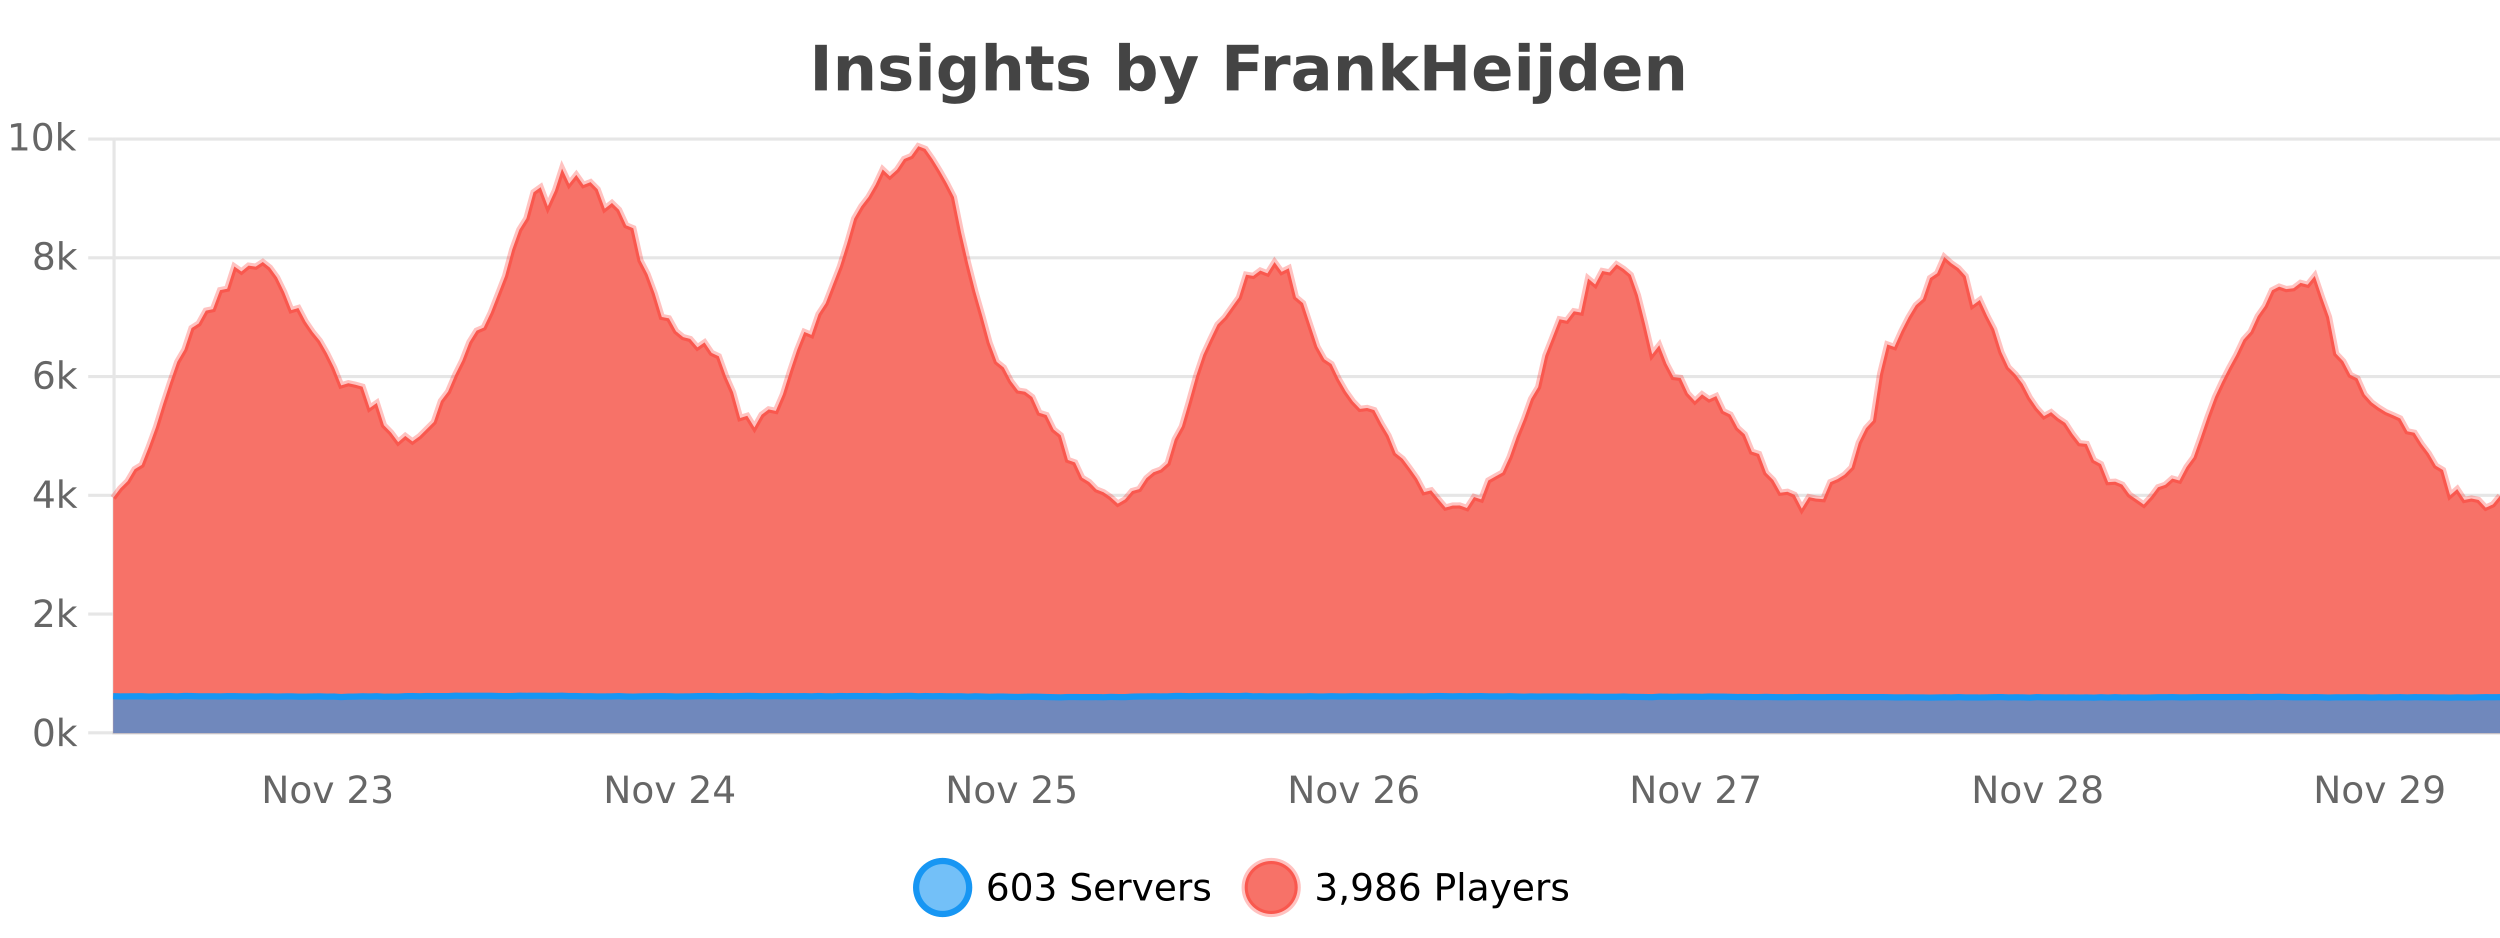 <?xml version="1.0" encoding="UTF-8"?>
<svg xmlns="http://www.w3.org/2000/svg" xmlns:xlink="http://www.w3.org/1999/xlink" width="800pt" height="300pt" viewBox="0 0 800 300" version="1.1">
<defs>
<clipPath id="clip1">
  <path d="M 264 263 L 339 263 L 339 300 L 264 300 Z M 264 263 "/>
</clipPath>
<clipPath id="clip2">
  <path d="M 370 263 L 444 263 L 444 300 L 370 300 Z M 370 263 "/>
</clipPath>
<clipPath id="clip3">
  <path d="M 36.219 46 L 800 46 L 800 234.602 L 36.219 234.602 Z M 36.219 46 "/>
</clipPath>
<clipPath id="clip4">
  <path d="M 35.219 43 L 800 43 L 800 192 L 35.219 192 Z M 35.219 43 "/>
</clipPath>
<clipPath id="clip5">
  <path d="M 36.219 222 L 800 222 L 800 234.602 L 36.219 234.602 Z M 36.219 222 "/>
</clipPath>
<clipPath id="clip6">
  <path d="M 35.219 194 L 800 194 L 800 235.602 L 35.219 235.602 Z M 35.219 194 "/>
</clipPath>
</defs>
<g id="surface489721">
<rect x="0" y="0" width="800" height="300" style="fill:rgb(100%,100%,100%);fill-opacity:1;stroke:none;"/>
<path style="fill:none;stroke-width:1;stroke-linecap:butt;stroke-linejoin:miter;stroke:rgb(0%,0%,0%);stroke-opacity:0.098;stroke-miterlimit:10;" d="M 37 234.5 L 800 234.5 "/>
<path style="fill:none;stroke-width:1;stroke-linecap:butt;stroke-linejoin:miter;stroke:rgb(0%,0%,0%);stroke-opacity:0.098;stroke-miterlimit:10;" d="M 28.219 234.5 L 36 234.5 "/>
<path style="fill:none;stroke-width:1;stroke-linecap:butt;stroke-linejoin:miter;stroke:rgb(0%,0%,0%);stroke-opacity:0.098;stroke-miterlimit:10;" d="M 37 196.5 L 800 196.5 "/>
<path style="fill:none;stroke-width:1;stroke-linecap:butt;stroke-linejoin:miter;stroke:rgb(0%,0%,0%);stroke-opacity:0.098;stroke-miterlimit:10;" d="M 28.219 196.5 L 36 196.5 "/>
<path style="fill:none;stroke-width:1;stroke-linecap:butt;stroke-linejoin:miter;stroke:rgb(0%,0%,0%);stroke-opacity:0.098;stroke-miterlimit:10;" d="M 37 158.5 L 800 158.5 "/>
<path style="fill:none;stroke-width:1;stroke-linecap:butt;stroke-linejoin:miter;stroke:rgb(0%,0%,0%);stroke-opacity:0.098;stroke-miterlimit:10;" d="M 28.219 158.5 L 36 158.5 "/>
<path style="fill:none;stroke-width:1;stroke-linecap:butt;stroke-linejoin:miter;stroke:rgb(0%,0%,0%);stroke-opacity:0.098;stroke-miterlimit:10;" d="M 37 120.5 L 800 120.5 "/>
<path style="fill:none;stroke-width:1;stroke-linecap:butt;stroke-linejoin:miter;stroke:rgb(0%,0%,0%);stroke-opacity:0.098;stroke-miterlimit:10;" d="M 28.219 120.5 L 36 120.5 "/>
<path style="fill:none;stroke-width:1;stroke-linecap:butt;stroke-linejoin:miter;stroke:rgb(0%,0%,0%);stroke-opacity:0.098;stroke-miterlimit:10;" d="M 37 82.5 L 800 82.5 "/>
<path style="fill:none;stroke-width:1;stroke-linecap:butt;stroke-linejoin:miter;stroke:rgb(0%,0%,0%);stroke-opacity:0.098;stroke-miterlimit:10;" d="M 28.219 82.5 L 36 82.5 "/>
<path style="fill:none;stroke-width:1;stroke-linecap:butt;stroke-linejoin:miter;stroke:rgb(0%,0%,0%);stroke-opacity:0.098;stroke-miterlimit:10;" d="M 37 44.5 L 800 44.5 "/>
<path style="fill:none;stroke-width:1;stroke-linecap:butt;stroke-linejoin:miter;stroke:rgb(0%,0%,0%);stroke-opacity:0.098;stroke-miterlimit:10;" d="M 28.219 44.5 L 36 44.5 "/>
<path style=" stroke:none;fill-rule:nonzero;fill:rgb(9.02%,58.824%,95.294%);fill-opacity:0.6;" d="M 310.129 284 C 310.129 288.688 306.328 292.484 301.645 292.484 C 296.957 292.484 293.16 288.688 293.16 284 C 293.16 279.312 296.957 275.516 301.645 275.516 C 306.328 275.516 310.129 279.312 310.129 284 Z M 310.129 284 "/>
<g clip-path="url(#clip1)" clip-rule="nonzero">
<path style="fill:none;stroke-width:2;stroke-linecap:butt;stroke-linejoin:miter;stroke:rgb(9.02%,58.824%,95.294%);stroke-opacity:1;stroke-miterlimit:10;" d="M 310.129 284 C 310.129 288.688 306.328 292.484 301.645 292.484 C 296.957 292.484 293.16 288.688 293.16 284 C 293.16 279.312 296.957 275.516 301.645 275.516 C 306.328 275.516 310.129 279.312 310.129 284 Z M 310.129 284 "/>
</g>
<path style=" stroke:none;fill-rule:nonzero;fill:rgb(0%,0%,0%);fill-opacity:1;" d="M 319.43 283.312 C 318.898 283.312 318.477 283.496 318.164 283.859 C 317.852 284.227 317.695 284.719 317.695 285.344 C 317.695 285.98 317.852 286.48 318.164 286.844 C 318.477 287.211 318.898 287.391 319.43 287.391 C 319.961 287.391 320.375 287.211 320.68 286.844 C 320.992 286.48 321.148 285.98 321.148 285.344 C 321.148 284.719 320.992 284.227 320.68 283.859 C 320.375 283.496 319.961 283.312 319.43 283.312 Z M 321.773 279.594 L 321.773 280.672 C 321.469 280.539 321.168 280.434 320.867 280.359 C 320.562 280.289 320.266 280.25 319.977 280.25 C 319.195 280.25 318.594 280.516 318.18 281.047 C 317.773 281.57 317.539 282.359 317.477 283.422 C 317.703 283.09 317.992 282.836 318.336 282.656 C 318.688 282.469 319.074 282.375 319.492 282.375 C 320.367 282.375 321.059 282.641 321.57 283.172 C 322.078 283.703 322.336 284.43 322.336 285.344 C 322.336 286.25 322.07 286.977 321.539 287.516 C 321.008 288.059 320.305 288.328 319.43 288.328 C 318.406 288.328 317.633 287.945 317.102 287.172 C 316.57 286.391 316.305 285.266 316.305 283.797 C 316.305 282.414 316.633 281.309 317.289 280.484 C 317.945 279.664 318.824 279.25 319.93 279.25 C 320.219 279.25 320.516 279.281 320.82 279.344 C 321.121 279.398 321.438 279.48 321.773 279.594 Z M 326.906 280.188 C 326.301 280.188 325.844 280.492 325.531 281.094 C 325.227 281.688 325.078 282.59 325.078 283.797 C 325.078 284.996 325.227 285.898 325.531 286.5 C 325.844 287.094 326.301 287.391 326.906 287.391 C 327.52 287.391 327.977 287.094 328.281 286.5 C 328.594 285.898 328.75 284.996 328.75 283.797 C 328.75 282.59 328.594 281.688 328.281 281.094 C 327.977 280.492 327.52 280.188 326.906 280.188 Z M 326.906 279.25 C 327.883 279.25 328.633 279.641 329.156 280.422 C 329.676 281.195 329.938 282.32 329.938 283.797 C 329.938 285.266 329.676 286.391 329.156 287.172 C 328.633 287.945 327.883 288.328 326.906 288.328 C 325.926 288.328 325.176 287.945 324.656 287.172 C 324.145 286.391 323.891 285.266 323.891 283.797 C 323.891 282.32 324.145 281.195 324.656 280.422 C 325.176 279.641 325.926 279.25 326.906 279.25 Z M 335.602 283.438 C 336.164 283.562 336.602 283.82 336.914 284.203 C 337.234 284.578 337.398 285.047 337.398 285.609 C 337.398 286.477 337.102 287.148 336.508 287.625 C 335.914 288.094 335.07 288.328 333.977 288.328 C 333.609 288.328 333.23 288.289 332.836 288.219 C 332.449 288.148 332.055 288.039 331.648 287.891 L 331.648 286.75 C 331.969 286.938 332.324 287.086 332.711 287.188 C 333.105 287.281 333.516 287.328 333.945 287.328 C 334.684 287.328 335.246 287.184 335.633 286.891 C 336.027 286.602 336.227 286.172 336.227 285.609 C 336.227 285.102 336.043 284.699 335.68 284.406 C 335.312 284.117 334.812 283.969 334.18 283.969 L 333.148 283.969 L 333.148 283 L 334.227 283 C 334.797 283 335.242 282.887 335.555 282.656 C 335.867 282.418 336.023 282.078 336.023 281.641 C 336.023 281.195 335.859 280.852 335.539 280.609 C 335.227 280.371 334.773 280.25 334.18 280.25 C 333.844 280.25 333.492 280.289 333.117 280.359 C 332.75 280.422 332.344 280.527 331.898 280.672 L 331.898 279.625 C 332.355 279.5 332.777 279.406 333.164 279.344 C 333.559 279.281 333.93 279.25 334.273 279.25 C 335.18 279.25 335.891 279.453 336.414 279.859 C 336.934 280.266 337.195 280.82 337.195 281.516 C 337.195 282.008 337.055 282.418 336.773 282.75 C 336.5 283.086 336.109 283.312 335.602 283.438 Z M 348.602 279.688 L 348.602 280.844 C 348.152 280.637 347.727 280.48 347.32 280.375 C 346.922 280.262 346.543 280.203 346.18 280.203 C 345.531 280.203 345.031 280.328 344.68 280.578 C 344.336 280.828 344.164 281.188 344.164 281.656 C 344.164 282.043 344.277 282.336 344.508 282.531 C 344.734 282.73 345.18 282.887 345.836 283 L 346.539 283.156 C 347.422 283.324 348.074 283.621 348.492 284.047 C 348.918 284.465 349.133 285.027 349.133 285.734 C 349.133 286.59 348.844 287.234 348.273 287.672 C 347.711 288.109 346.875 288.328 345.773 288.328 C 345.367 288.328 344.93 288.281 344.461 288.188 C 343.992 288.094 343.508 287.953 343.008 287.766 L 343.008 286.547 C 343.484 286.82 343.953 287.023 344.414 287.156 C 344.883 287.293 345.336 287.359 345.773 287.359 C 346.449 287.359 346.969 287.23 347.336 286.969 C 347.711 286.699 347.898 286.32 347.898 285.828 C 347.898 285.402 347.762 285.07 347.492 284.828 C 347.23 284.578 346.797 284.398 346.195 284.281 L 345.477 284.141 C 344.59 283.965 343.949 283.688 343.555 283.312 C 343.168 282.938 342.977 282.418 342.977 281.75 C 342.977 280.969 343.246 280.359 343.789 279.922 C 344.328 279.477 345.078 279.25 346.039 279.25 C 346.453 279.25 346.871 279.289 347.289 279.359 C 347.715 279.434 348.152 279.543 348.602 279.688 Z M 356.547 284.609 L 356.547 285.125 L 351.578 285.125 C 351.629 285.875 351.852 286.445 352.25 286.828 C 352.656 287.215 353.211 287.406 353.922 287.406 C 354.336 287.406 354.738 287.359 355.125 287.266 C 355.52 287.164 355.91 287.008 356.297 286.797 L 356.297 287.828 C 355.898 287.984 355.5 288.105 355.094 288.188 C 354.688 288.281 354.273 288.328 353.859 288.328 C 352.816 288.328 351.988 288.027 351.375 287.422 C 350.758 286.809 350.453 285.98 350.453 284.938 C 350.453 283.867 350.742 283.016 351.328 282.391 C 351.91 281.758 352.691 281.438 353.672 281.438 C 354.555 281.438 355.254 281.727 355.766 282.297 C 356.285 282.859 356.547 283.633 356.547 284.609 Z M 355.469 284.281 C 355.457 283.699 355.289 283.23 354.969 282.875 C 354.645 282.523 354.219 282.344 353.688 282.344 C 353.082 282.344 352.598 282.516 352.234 282.859 C 351.879 283.203 351.676 283.684 351.625 284.297 Z M 362.117 282.594 C 361.992 282.531 361.855 282.484 361.711 282.453 C 361.574 282.414 361.418 282.391 361.242 282.391 C 360.637 282.391 360.168 282.59 359.836 282.984 C 359.512 283.383 359.352 283.953 359.352 284.703 L 359.352 288.156 L 358.273 288.156 L 358.273 281.594 L 359.352 281.594 L 359.352 282.609 C 359.578 282.215 359.875 281.922 360.242 281.734 C 360.605 281.539 361.047 281.438 361.57 281.438 C 361.641 281.438 361.719 281.445 361.805 281.453 C 361.898 281.465 361.996 281.48 362.102 281.5 Z M 362.469 281.594 L 363.609 281.594 L 365.656 287.094 L 367.719 281.594 L 368.859 281.594 L 366.391 288.156 L 364.922 288.156 Z M 375.961 284.609 L 375.961 285.125 L 370.992 285.125 C 371.043 285.875 371.266 286.445 371.664 286.828 C 372.07 287.215 372.625 287.406 373.336 287.406 C 373.75 287.406 374.152 287.359 374.539 287.266 C 374.934 287.164 375.324 287.008 375.711 286.797 L 375.711 287.828 C 375.312 287.984 374.914 288.105 374.508 288.188 C 374.102 288.281 373.688 288.328 373.273 288.328 C 372.23 288.328 371.402 288.027 370.789 287.422 C 370.172 286.809 369.867 285.98 369.867 284.938 C 369.867 283.867 370.156 283.016 370.742 282.391 C 371.324 281.758 372.105 281.438 373.086 281.438 C 373.969 281.438 374.668 281.727 375.18 282.297 C 375.699 282.859 375.961 283.633 375.961 284.609 Z M 374.883 284.281 C 374.871 283.699 374.703 283.23 374.383 282.875 C 374.059 282.523 373.633 282.344 373.102 282.344 C 372.496 282.344 372.012 282.516 371.648 282.859 C 371.293 283.203 371.09 283.684 371.039 284.297 Z M 381.531 282.594 C 381.406 282.531 381.27 282.484 381.125 282.453 C 380.988 282.414 380.832 282.391 380.656 282.391 C 380.051 282.391 379.582 282.59 379.25 282.984 C 378.926 283.383 378.766 283.953 378.766 284.703 L 378.766 288.156 L 377.688 288.156 L 377.688 281.594 L 378.766 281.594 L 378.766 282.609 C 378.992 282.215 379.289 281.922 379.656 281.734 C 380.02 281.539 380.461 281.438 380.984 281.438 C 381.055 281.438 381.133 281.445 381.219 281.453 C 381.312 281.465 381.41 281.48 381.516 281.5 Z M 386.844 281.781 L 386.844 282.812 C 386.539 282.656 386.223 282.543 385.891 282.469 C 385.566 282.387 385.227 282.344 384.875 282.344 C 384.344 282.344 383.941 282.43 383.672 282.594 C 383.398 282.75 383.266 282.996 383.266 283.328 C 383.266 283.578 383.359 283.777 383.547 283.922 C 383.742 284.059 384.133 284.188 384.719 284.312 L 385.078 284.406 C 385.848 284.562 386.395 284.793 386.719 285.094 C 387.039 285.398 387.203 285.812 387.203 286.344 C 387.203 286.961 386.957 287.445 386.469 287.797 C 385.988 288.152 385.328 288.328 384.484 288.328 C 384.129 288.328 383.758 288.289 383.375 288.219 C 383 288.156 382.602 288.059 382.188 287.922 L 382.188 286.797 C 382.582 287.008 382.973 287.164 383.359 287.266 C 383.742 287.371 384.129 287.422 384.516 287.422 C 385.016 287.422 385.398 287.34 385.672 287.172 C 385.953 286.996 386.094 286.746 386.094 286.422 C 386.094 286.133 385.992 285.906 385.797 285.75 C 385.598 285.594 385.164 285.445 384.5 285.297 L 384.125 285.219 C 383.457 285.074 382.973 284.855 382.672 284.562 C 382.379 284.273 382.234 283.875 382.234 283.375 C 382.234 282.75 382.453 282.273 382.891 281.938 C 383.328 281.605 383.945 281.438 384.75 281.438 C 385.145 281.438 385.52 281.469 385.875 281.531 C 386.227 281.586 386.551 281.668 386.844 281.781 Z M 311.645 277.016 "/>
<path style=" stroke:none;fill-rule:nonzero;fill:rgb(96.863%,44.706%,40.784%);fill-opacity:1;" d="M 415.266 284 C 415.266 288.688 411.465 292.484 406.781 292.484 C 402.094 292.484 398.297 288.688 398.297 284 C 398.297 279.312 402.094 275.516 406.781 275.516 C 411.465 275.516 415.266 279.312 415.266 284 Z M 415.266 284 "/>
<g clip-path="url(#clip2)" clip-rule="nonzero">
<path style="fill:none;stroke-width:2;stroke-linecap:butt;stroke-linejoin:miter;stroke:rgb(100%,4.706%,0%);stroke-opacity:0.247;stroke-miterlimit:10;" d="M 415.266 284 C 415.266 288.688 411.465 292.484 406.781 292.484 C 402.094 292.484 398.297 288.688 398.297 284 C 398.297 279.312 402.094 275.516 406.781 275.516 C 411.465 275.516 415.266 279.312 415.266 284 Z M 415.266 284 "/>
</g>
<path style=" stroke:none;fill-rule:nonzero;fill:rgb(0%,0%,0%);fill-opacity:1;" d="M 425.469 283.438 C 426.031 283.562 426.469 283.82 426.781 284.203 C 427.102 284.578 427.266 285.047 427.266 285.609 C 427.266 286.477 426.969 287.148 426.375 287.625 C 425.781 288.094 424.938 288.328 423.844 288.328 C 423.477 288.328 423.098 288.289 422.703 288.219 C 422.316 288.148 421.922 288.039 421.516 287.891 L 421.516 286.75 C 421.836 286.938 422.191 287.086 422.578 287.188 C 422.973 287.281 423.383 287.328 423.812 287.328 C 424.551 287.328 425.113 287.184 425.5 286.891 C 425.895 286.602 426.094 286.172 426.094 285.609 C 426.094 285.102 425.91 284.699 425.547 284.406 C 425.18 284.117 424.68 283.969 424.047 283.969 L 423.016 283.969 L 423.016 283 L 424.094 283 C 424.664 283 425.109 282.887 425.422 282.656 C 425.734 282.418 425.891 282.078 425.891 281.641 C 425.891 281.195 425.727 280.852 425.406 280.609 C 425.094 280.371 424.641 280.25 424.047 280.25 C 423.711 280.25 423.359 280.289 422.984 280.359 C 422.617 280.422 422.211 280.527 421.766 280.672 L 421.766 279.625 C 422.223 279.5 422.645 279.406 423.031 279.344 C 423.426 279.281 423.797 279.25 424.141 279.25 C 425.047 279.25 425.758 279.453 426.281 279.859 C 426.801 280.266 427.062 280.82 427.062 281.516 C 427.062 282.008 426.922 282.418 426.641 282.75 C 426.367 283.086 425.977 283.312 425.469 283.438 Z M 429.637 286.672 L 430.871 286.672 L 430.871 287.672 L 429.918 289.547 L 429.152 289.547 L 429.637 287.672 Z M 433.359 287.969 L 433.359 286.891 C 433.66 287.039 433.961 287.148 434.266 287.219 C 434.566 287.293 434.867 287.328 435.172 287.328 C 435.953 287.328 436.547 287.07 436.953 286.547 C 437.367 286.016 437.602 285.215 437.656 284.141 C 437.438 284.484 437.148 284.746 436.797 284.922 C 436.453 285.102 436.066 285.188 435.641 285.188 C 434.766 285.188 434.07 284.93 433.562 284.406 C 433.051 283.875 432.797 283.148 432.797 282.219 C 432.797 281.324 433.062 280.605 433.594 280.062 C 434.125 279.523 434.832 279.25 435.719 279.25 C 436.727 279.25 437.5 279.641 438.031 280.422 C 438.57 281.195 438.844 282.32 438.844 283.797 C 438.844 285.172 438.516 286.273 437.859 287.094 C 437.203 287.918 436.32 288.328 435.219 288.328 C 434.914 288.328 434.613 288.297 434.312 288.234 C 434.008 288.18 433.691 288.094 433.359 287.969 Z M 435.719 284.266 C 436.25 284.266 436.672 284.086 436.984 283.719 C 437.297 283.355 437.453 282.855 437.453 282.219 C 437.453 281.594 437.297 281.102 436.984 280.734 C 436.672 280.371 436.25 280.188 435.719 280.188 C 435.188 280.188 434.766 280.371 434.453 280.734 C 434.148 281.102 434 281.594 434 282.219 C 434 282.855 434.148 283.355 434.453 283.719 C 434.766 284.086 435.188 284.266 435.719 284.266 Z M 443.492 284 C 442.93 284 442.484 284.152 442.164 284.453 C 441.84 284.758 441.68 285.168 441.68 285.688 C 441.68 286.219 441.84 286.637 442.164 286.938 C 442.484 287.242 442.93 287.391 443.492 287.391 C 444.055 287.391 444.496 287.242 444.82 286.938 C 445.141 286.637 445.305 286.219 445.305 285.688 C 445.305 285.168 445.141 284.758 444.82 284.453 C 444.508 284.152 444.062 284 443.492 284 Z M 442.305 283.5 C 441.805 283.375 441.406 283.141 441.117 282.797 C 440.836 282.445 440.695 282.016 440.695 281.516 C 440.695 280.82 440.945 280.266 441.445 279.859 C 441.945 279.453 442.625 279.25 443.492 279.25 C 444.367 279.25 445.047 279.453 445.539 279.859 C 446.039 280.266 446.289 280.82 446.289 281.516 C 446.289 282.016 446.148 282.445 445.867 282.797 C 445.586 283.141 445.188 283.375 444.68 283.5 C 445.25 283.637 445.695 283.898 446.008 284.281 C 446.328 284.668 446.492 285.137 446.492 285.688 C 446.492 286.543 446.23 287.199 445.711 287.656 C 445.199 288.105 444.461 288.328 443.492 288.328 C 442.531 288.328 441.793 288.105 441.273 287.656 C 440.75 287.199 440.492 286.543 440.492 285.688 C 440.492 285.137 440.652 284.668 440.977 284.281 C 441.297 283.898 441.742 283.637 442.305 283.5 Z M 441.883 281.625 C 441.883 282.086 442.023 282.438 442.305 282.688 C 442.586 282.938 442.98 283.062 443.492 283.062 C 444 283.062 444.398 282.938 444.68 282.688 C 444.969 282.438 445.117 282.086 445.117 281.625 C 445.117 281.18 444.969 280.828 444.68 280.578 C 444.398 280.32 444 280.188 443.492 280.188 C 442.98 280.188 442.586 280.32 442.305 280.578 C 442.023 280.828 441.883 281.18 441.883 281.625 Z M 451.281 283.312 C 450.75 283.312 450.328 283.496 450.016 283.859 C 449.703 284.227 449.547 284.719 449.547 285.344 C 449.547 285.98 449.703 286.48 450.016 286.844 C 450.328 287.211 450.75 287.391 451.281 287.391 C 451.812 287.391 452.227 287.211 452.531 286.844 C 452.844 286.48 453 285.98 453 285.344 C 453 284.719 452.844 284.227 452.531 283.859 C 452.227 283.496 451.812 283.312 451.281 283.312 Z M 453.625 279.594 L 453.625 280.672 C 453.32 280.539 453.02 280.434 452.719 280.359 C 452.414 280.289 452.117 280.25 451.828 280.25 C 451.047 280.25 450.445 280.516 450.031 281.047 C 449.625 281.57 449.391 282.359 449.328 283.422 C 449.555 283.09 449.844 282.836 450.188 282.656 C 450.539 282.469 450.926 282.375 451.344 282.375 C 452.219 282.375 452.91 282.641 453.422 283.172 C 453.93 283.703 454.188 284.43 454.188 285.344 C 454.188 286.25 453.922 286.977 453.391 287.516 C 452.859 288.059 452.156 288.328 451.281 288.328 C 450.258 288.328 449.484 287.945 448.953 287.172 C 448.422 286.391 448.156 285.266 448.156 283.797 C 448.156 282.414 448.484 281.309 449.141 280.484 C 449.797 279.664 450.676 279.25 451.781 279.25 C 452.07 279.25 452.367 279.281 452.672 279.344 C 452.973 279.398 453.289 279.48 453.625 279.594 Z M 461.125 280.375 L 461.125 283.672 L 462.609 283.672 C 463.16 283.672 463.586 283.531 463.891 283.25 C 464.191 282.961 464.344 282.547 464.344 282.016 C 464.344 281.496 464.191 281.094 463.891 280.812 C 463.586 280.523 463.16 280.375 462.609 280.375 Z M 459.938 279.406 L 462.609 279.406 C 463.598 279.406 464.344 279.633 464.844 280.078 C 465.344 280.516 465.594 281.164 465.594 282.016 C 465.594 282.883 465.344 283.539 464.844 283.984 C 464.344 284.422 463.598 284.641 462.609 284.641 L 461.125 284.641 L 461.125 288.156 L 459.938 288.156 Z M 467.125 279.031 L 468.203 279.031 L 468.203 288.156 L 467.125 288.156 Z M 473.445 284.859 C 472.578 284.859 471.977 284.961 471.633 285.156 C 471.297 285.355 471.133 285.695 471.133 286.172 C 471.133 286.559 471.258 286.867 471.508 287.094 C 471.766 287.312 472.109 287.422 472.539 287.422 C 473.141 287.422 473.621 287.215 473.977 286.797 C 474.34 286.371 474.523 285.805 474.523 285.094 L 474.523 284.859 Z M 475.602 284.406 L 475.602 288.156 L 474.523 288.156 L 474.523 287.156 C 474.273 287.555 473.965 287.852 473.602 288.047 C 473.234 288.234 472.789 288.328 472.258 288.328 C 471.578 288.328 471.043 288.141 470.648 287.766 C 470.25 287.383 470.055 286.875 470.055 286.25 C 470.055 285.512 470.297 284.953 470.789 284.578 C 471.289 284.203 472.027 284.016 473.008 284.016 L 474.523 284.016 L 474.523 283.906 C 474.523 283.406 474.355 283.023 474.023 282.75 C 473.699 282.48 473.246 282.344 472.664 282.344 C 472.289 282.344 471.918 282.391 471.555 282.484 C 471.199 282.578 470.859 282.715 470.539 282.891 L 470.539 281.891 C 470.934 281.734 471.312 281.621 471.68 281.547 C 472.055 281.477 472.418 281.438 472.773 281.438 C 473.719 281.438 474.43 281.684 474.898 282.172 C 475.367 282.664 475.602 283.406 475.602 284.406 Z M 480.547 288.766 C 480.242 289.547 479.945 290.055 479.656 290.297 C 479.363 290.535 478.977 290.656 478.5 290.656 L 477.641 290.656 L 477.641 289.75 L 478.266 289.75 C 478.566 289.75 478.797 289.676 478.953 289.531 C 479.117 289.395 479.301 289.066 479.5 288.547 L 479.703 288.047 L 477.047 281.594 L 478.188 281.594 L 480.234 286.719 L 482.297 281.594 L 483.438 281.594 Z M 490.539 284.609 L 490.539 285.125 L 485.57 285.125 C 485.621 285.875 485.844 286.445 486.242 286.828 C 486.648 287.215 487.203 287.406 487.914 287.406 C 488.328 287.406 488.73 287.359 489.117 287.266 C 489.512 287.164 489.902 287.008 490.289 286.797 L 490.289 287.828 C 489.891 287.984 489.492 288.105 489.086 288.188 C 488.68 288.281 488.266 288.328 487.852 288.328 C 486.809 288.328 485.98 288.027 485.367 287.422 C 484.75 286.809 484.445 285.98 484.445 284.938 C 484.445 283.867 484.734 283.016 485.32 282.391 C 485.902 281.758 486.684 281.438 487.664 281.438 C 488.547 281.438 489.246 281.727 489.758 282.297 C 490.277 282.859 490.539 283.633 490.539 284.609 Z M 489.461 284.281 C 489.449 283.699 489.281 283.23 488.961 282.875 C 488.637 282.523 488.211 282.344 487.68 282.344 C 487.074 282.344 486.59 282.516 486.227 282.859 C 485.871 283.203 485.668 283.684 485.617 284.297 Z M 496.109 282.594 C 495.984 282.531 495.848 282.484 495.703 282.453 C 495.566 282.414 495.41 282.391 495.234 282.391 C 494.629 282.391 494.16 282.59 493.828 282.984 C 493.504 283.383 493.344 283.953 493.344 284.703 L 493.344 288.156 L 492.266 288.156 L 492.266 281.594 L 493.344 281.594 L 493.344 282.609 C 493.57 282.215 493.867 281.922 494.234 281.734 C 494.598 281.539 495.039 281.438 495.562 281.438 C 495.633 281.438 495.711 281.445 495.797 281.453 C 495.891 281.465 495.988 281.48 496.094 281.5 Z M 501.418 281.781 L 501.418 282.812 C 501.113 282.656 500.797 282.543 500.465 282.469 C 500.141 282.387 499.801 282.344 499.449 282.344 C 498.918 282.344 498.516 282.43 498.246 282.594 C 497.973 282.75 497.84 282.996 497.84 283.328 C 497.84 283.578 497.934 283.777 498.121 283.922 C 498.316 284.059 498.707 284.188 499.293 284.312 L 499.652 284.406 C 500.422 284.562 500.969 284.793 501.293 285.094 C 501.613 285.398 501.777 285.812 501.777 286.344 C 501.777 286.961 501.531 287.445 501.043 287.797 C 500.562 288.152 499.902 288.328 499.059 288.328 C 498.703 288.328 498.332 288.289 497.949 288.219 C 497.574 288.156 497.176 288.059 496.762 287.922 L 496.762 286.797 C 497.156 287.008 497.547 287.164 497.934 287.266 C 498.316 287.371 498.703 287.422 499.09 287.422 C 499.59 287.422 499.973 287.34 500.246 287.172 C 500.527 286.996 500.668 286.746 500.668 286.422 C 500.668 286.133 500.566 285.906 500.371 285.75 C 500.172 285.594 499.738 285.445 499.074 285.297 L 498.699 285.219 C 498.031 285.074 497.547 284.855 497.246 284.562 C 496.953 284.273 496.809 283.875 496.809 283.375 C 496.809 282.75 497.027 282.273 497.465 281.938 C 497.902 281.605 498.52 281.438 499.324 281.438 C 499.719 281.438 500.094 281.469 500.449 281.531 C 500.801 281.586 501.125 281.668 501.418 281.781 Z M 416.781 277.016 "/>
<path style=" stroke:none;fill-rule:nonzero;fill:rgb(26.667%,26.667%,26.667%);fill-opacity:1;" d="M 260.844 14.344 L 264.594 14.344 L 264.594 28.922 L 260.844 28.922 Z M 279.113 22.266 L 279.113 28.922 L 275.598 28.922 L 275.598 23.828 C 275.598 22.883 275.574 22.23 275.535 21.875 C 275.492 21.512 275.418 21.246 275.316 21.078 C 275.18 20.852 274.992 20.672 274.754 20.547 C 274.523 20.422 274.258 20.359 273.957 20.359 C 273.227 20.359 272.652 20.641 272.238 21.203 C 271.82 21.766 271.613 22.547 271.613 23.547 L 271.613 28.922 L 268.129 28.922 L 268.129 17.984 L 271.613 17.984 L 271.613 19.578 C 272.145 18.945 272.707 18.477 273.301 18.172 C 273.895 17.871 274.543 17.719 275.254 17.719 C 276.523 17.719 277.48 18.109 278.129 18.891 C 278.785 19.664 279.113 20.789 279.113 22.266 Z M 290.898 18.328 L 290.898 20.984 C 290.156 20.672 289.438 20.438 288.742 20.281 C 288.043 20.125 287.383 20.047 286.758 20.047 C 286.102 20.047 285.609 20.133 285.289 20.297 C 284.965 20.465 284.805 20.719 284.805 21.062 C 284.805 21.344 284.922 21.559 285.164 21.703 C 285.414 21.852 285.852 21.961 286.477 22.031 L 287.102 22.125 C 288.891 22.355 290.094 22.73 290.711 23.25 C 291.324 23.773 291.633 24.59 291.633 25.703 C 291.633 26.871 291.199 27.746 290.336 28.328 C 289.48 28.914 288.203 29.203 286.508 29.203 C 285.777 29.203 285.027 29.145 284.258 29.031 C 283.484 28.918 282.695 28.746 281.883 28.516 L 281.883 25.859 C 282.578 26.203 283.293 26.461 284.023 26.625 C 284.75 26.793 285.496 26.875 286.258 26.875 C 286.945 26.875 287.461 26.781 287.805 26.594 C 288.148 26.406 288.32 26.125 288.32 25.75 C 288.32 25.438 288.199 25.211 287.961 25.062 C 287.719 24.906 287.246 24.789 286.539 24.703 L 285.93 24.625 C 284.367 24.43 283.273 24.07 282.648 23.547 C 282.023 23.016 281.711 22.215 281.711 21.141 C 281.711 19.984 282.105 19.125 282.898 18.562 C 283.699 18 284.918 17.719 286.555 17.719 C 287.199 17.719 287.875 17.773 288.586 17.875 C 289.293 17.969 290.062 18.121 290.898 18.328 Z M 294.273 17.984 L 297.758 17.984 L 297.758 28.922 L 294.273 28.922 Z M 294.273 13.719 L 297.758 13.719 L 297.758 16.578 L 294.273 16.578 Z M 308.562 27.062 C 308.082 27.699 307.551 28.168 306.969 28.469 C 306.383 28.773 305.711 28.922 304.953 28.922 C 303.617 28.922 302.516 28.398 301.641 27.344 C 300.773 26.293 300.344 24.953 300.344 23.328 C 300.344 21.695 300.773 20.355 301.641 19.312 C 302.516 18.262 303.617 17.734 304.953 17.734 C 305.711 17.734 306.383 17.887 306.969 18.188 C 307.551 18.492 308.082 18.965 308.562 19.609 L 308.562 17.984 L 312.078 17.984 L 312.078 27.812 C 312.078 29.57 311.52 30.914 310.406 31.844 C 309.301 32.77 307.691 33.234 305.578 33.234 C 304.898 33.234 304.238 33.18 303.594 33.078 C 302.957 32.973 302.316 32.816 301.672 32.609 L 301.672 29.875 C 302.285 30.227 302.883 30.488 303.469 30.656 C 304.051 30.832 304.641 30.922 305.234 30.922 C 306.379 30.922 307.219 30.672 307.75 30.172 C 308.289 29.672 308.562 28.887 308.562 27.812 Z M 306.25 20.266 C 305.531 20.266 304.969 20.531 304.562 21.062 C 304.156 21.594 303.953 22.352 303.953 23.328 C 303.953 24.328 304.145 25.09 304.531 25.609 C 304.926 26.121 305.5 26.375 306.25 26.375 C 306.977 26.375 307.547 26.109 307.953 25.578 C 308.359 25.047 308.562 24.297 308.562 23.328 C 308.562 22.352 308.359 21.594 307.953 21.062 C 307.547 20.531 306.977 20.266 306.25 20.266 Z M 326.43 22.266 L 326.43 28.922 L 322.914 28.922 L 322.914 23.844 C 322.914 22.887 322.891 22.23 322.852 21.875 C 322.809 21.512 322.734 21.246 322.633 21.078 C 322.496 20.852 322.309 20.672 322.07 20.547 C 321.84 20.422 321.574 20.359 321.273 20.359 C 320.543 20.359 319.969 20.641 319.555 21.203 C 319.137 21.766 318.93 22.547 318.93 23.547 L 318.93 28.922 L 315.445 28.922 L 315.445 13.719 L 318.93 13.719 L 318.93 19.578 C 319.461 18.945 320.023 18.477 320.617 18.172 C 321.211 17.871 321.859 17.719 322.57 17.719 C 323.84 17.719 324.797 18.109 325.445 18.891 C 326.102 19.664 326.43 20.789 326.43 22.266 Z M 333.492 14.875 L 333.492 17.984 L 337.102 17.984 L 337.102 20.484 L 333.492 20.484 L 333.492 25.125 C 333.492 25.637 333.59 25.98 333.789 26.156 C 333.996 26.336 334.398 26.422 334.992 26.422 L 336.789 26.422 L 336.789 28.922 L 333.789 28.922 C 332.414 28.922 331.434 28.637 330.852 28.062 C 330.277 27.48 329.992 26.5 329.992 25.125 L 329.992 20.484 L 328.258 20.484 L 328.258 17.984 L 329.992 17.984 L 329.992 14.875 Z M 347.773 18.328 L 347.773 20.984 C 347.031 20.672 346.312 20.438 345.617 20.281 C 344.918 20.125 344.258 20.047 343.633 20.047 C 342.977 20.047 342.484 20.133 342.164 20.297 C 341.84 20.465 341.68 20.719 341.68 21.062 C 341.68 21.344 341.797 21.559 342.039 21.703 C 342.289 21.852 342.727 21.961 343.352 22.031 L 343.977 22.125 C 345.766 22.355 346.969 22.73 347.586 23.25 C 348.199 23.773 348.508 24.59 348.508 25.703 C 348.508 26.871 348.074 27.746 347.211 28.328 C 346.355 28.914 345.078 29.203 343.383 29.203 C 342.652 29.203 341.902 29.145 341.133 29.031 C 340.359 28.918 339.57 28.746 338.758 28.516 L 338.758 25.859 C 339.453 26.203 340.168 26.461 340.898 26.625 C 341.625 26.793 342.371 26.875 343.133 26.875 C 343.82 26.875 344.336 26.781 344.68 26.594 C 345.023 26.406 345.195 26.125 345.195 25.75 C 345.195 25.438 345.074 25.211 344.836 25.062 C 344.594 24.906 344.121 24.789 343.414 24.703 L 342.805 24.625 C 341.242 24.43 340.148 24.07 339.523 23.547 C 338.898 23.016 338.586 22.215 338.586 21.141 C 338.586 19.984 338.98 19.125 339.773 18.562 C 340.574 18 341.793 17.719 343.43 17.719 C 344.074 17.719 344.75 17.773 345.461 17.875 C 346.168 17.969 346.938 18.121 347.773 18.328 Z M 363.922 26.672 C 364.672 26.672 365.242 26.402 365.641 25.859 C 366.035 25.309 366.234 24.512 366.234 23.469 C 366.234 22.43 366.035 21.637 365.641 21.094 C 365.242 20.543 364.672 20.266 363.922 20.266 C 363.172 20.266 362.594 20.543 362.188 21.094 C 361.789 21.637 361.594 22.43 361.594 23.469 C 361.594 24.5 361.789 25.293 362.188 25.844 C 362.594 26.398 363.172 26.672 363.922 26.672 Z M 361.594 19.578 C 362.082 18.945 362.617 18.477 363.203 18.172 C 363.785 17.871 364.457 17.719 365.219 17.719 C 366.57 17.719 367.68 18.258 368.547 19.328 C 369.41 20.402 369.844 21.781 369.844 23.469 C 369.844 25.148 369.41 26.523 368.547 27.594 C 367.68 28.668 366.57 29.203 365.219 29.203 C 364.457 29.203 363.785 29.051 363.203 28.75 C 362.617 28.449 362.082 27.98 361.594 27.344 L 361.594 28.922 L 358.109 28.922 L 358.109 13.719 L 361.594 13.719 Z M 370.988 17.984 L 374.473 17.984 L 377.426 25.406 L 379.926 17.984 L 383.41 17.984 L 378.816 29.953 C 378.355 31.172 377.816 32.02 377.191 32.5 C 376.574 32.988 375.77 33.234 374.77 33.234 L 372.738 33.234 L 372.738 30.938 L 373.832 30.938 C 374.426 30.938 374.855 30.844 375.129 30.656 C 375.398 30.469 375.605 30.129 375.754 29.641 L 375.863 29.344 Z M 392.582 14.344 L 402.723 14.344 L 402.723 17.188 L 396.332 17.188 L 396.332 19.891 L 402.348 19.891 L 402.348 22.734 L 396.332 22.734 L 396.332 28.922 L 392.582 28.922 Z M 412.934 20.969 C 412.621 20.824 412.312 20.719 412.012 20.656 C 411.707 20.586 411.406 20.547 411.105 20.547 C 410.199 20.547 409.5 20.836 409.012 21.406 C 408.531 21.98 408.293 22.805 408.293 23.875 L 408.293 28.922 L 404.809 28.922 L 404.809 17.984 L 408.293 17.984 L 408.293 19.781 C 408.738 19.062 409.254 18.543 409.84 18.219 C 410.422 17.887 411.121 17.719 411.934 17.719 C 412.059 17.719 412.188 17.727 412.324 17.734 C 412.457 17.746 412.656 17.766 412.918 17.797 Z M 419.562 24 C 418.832 24 418.285 24.125 417.922 24.375 C 417.555 24.617 417.375 24.98 417.375 25.469 C 417.375 25.906 417.52 26.25 417.812 26.5 C 418.113 26.75 418.523 26.875 419.047 26.875 C 419.703 26.875 420.254 26.641 420.703 26.172 C 421.16 25.703 421.391 25.117 421.391 24.406 L 421.391 24 Z M 424.906 22.688 L 424.906 28.922 L 421.391 28.922 L 421.391 27.297 C 420.922 27.965 420.391 28.449 419.797 28.75 C 419.211 29.051 418.5 29.203 417.656 29.203 C 416.531 29.203 415.613 28.875 414.906 28.219 C 414.195 27.555 413.844 26.695 413.844 25.641 C 413.844 24.359 414.281 23.422 415.156 22.828 C 416.039 22.227 417.43 21.922 419.328 21.922 L 421.391 21.922 L 421.391 21.641 C 421.391 21.09 421.172 20.688 420.734 20.438 C 420.297 20.18 419.613 20.047 418.688 20.047 C 417.938 20.047 417.238 20.125 416.594 20.281 C 415.945 20.43 415.348 20.648 414.797 20.938 L 414.797 18.281 C 415.547 18.094 416.297 17.953 417.047 17.859 C 417.805 17.766 418.566 17.719 419.328 17.719 C 421.297 17.719 422.719 18.109 423.594 18.891 C 424.469 19.664 424.906 20.93 424.906 22.688 Z M 439.152 22.266 L 439.152 28.922 L 435.637 28.922 L 435.637 23.828 C 435.637 22.883 435.613 22.23 435.574 21.875 C 435.531 21.512 435.457 21.246 435.355 21.078 C 435.219 20.852 435.031 20.672 434.793 20.547 C 434.562 20.422 434.297 20.359 433.996 20.359 C 433.266 20.359 432.691 20.641 432.277 21.203 C 431.859 21.766 431.652 22.547 431.652 23.547 L 431.652 28.922 L 428.168 28.922 L 428.168 17.984 L 431.652 17.984 L 431.652 19.578 C 432.184 18.945 432.746 18.477 433.34 18.172 C 433.934 17.871 434.582 17.719 435.293 17.719 C 436.562 17.719 437.52 18.109 438.168 18.891 C 438.824 19.664 439.152 20.789 439.152 22.266 Z M 442.406 13.719 L 445.891 13.719 L 445.891 22 L 449.922 17.984 L 453.984 17.984 L 448.641 23 L 454.406 28.922 L 450.156 28.922 L 445.891 24.359 L 445.891 28.922 L 442.406 28.922 Z M 455.863 14.344 L 459.613 14.344 L 459.613 19.891 L 465.16 19.891 L 465.16 14.344 L 468.926 14.344 L 468.926 28.922 L 465.16 28.922 L 465.16 22.734 L 459.613 22.734 L 459.613 28.922 L 455.863 28.922 Z M 483.352 23.422 L 483.352 24.422 L 475.18 24.422 C 475.262 25.246 475.559 25.859 476.07 26.266 C 476.578 26.672 477.289 26.875 478.195 26.875 C 478.934 26.875 479.688 26.766 480.461 26.547 C 481.23 26.328 482.023 26 482.836 25.562 L 482.836 28.25 C 482.012 28.562 481.184 28.797 480.352 28.953 C 479.527 29.117 478.703 29.203 477.883 29.203 C 475.902 29.203 474.359 28.703 473.258 27.703 C 472.164 26.695 471.617 25.281 471.617 23.469 C 471.617 21.68 472.152 20.273 473.227 19.25 C 474.309 18.23 475.793 17.719 477.68 17.719 C 479.398 17.719 480.773 18.242 481.805 19.281 C 482.836 20.312 483.352 21.695 483.352 23.422 Z M 479.758 22.266 C 479.758 21.602 479.562 21.062 479.18 20.656 C 478.793 20.25 478.289 20.047 477.664 20.047 C 476.984 20.047 476.434 20.242 476.008 20.625 C 475.59 21 475.328 21.547 475.227 22.266 Z M 486.008 17.984 L 489.492 17.984 L 489.492 28.922 L 486.008 28.922 Z M 486.008 13.719 L 489.492 13.719 L 489.492 16.578 L 486.008 16.578 Z M 492.867 17.984 L 496.352 17.984 L 496.352 28.719 C 496.352 30.188 495.996 31.305 495.289 32.078 C 494.59 32.848 493.574 33.234 492.242 33.234 L 490.508 33.234 L 490.508 30.938 L 491.117 30.938 C 491.781 30.938 492.242 30.785 492.492 30.484 C 492.742 30.191 492.867 29.602 492.867 28.719 Z M 492.867 13.719 L 496.352 13.719 L 496.352 16.578 L 492.867 16.578 Z M 507.156 19.578 L 507.156 13.719 L 510.672 13.719 L 510.672 28.922 L 507.156 28.922 L 507.156 27.344 C 506.676 27.992 506.145 28.465 505.562 28.766 C 504.977 29.055 504.305 29.203 503.547 29.203 C 502.203 29.203 501.098 28.668 500.234 27.594 C 499.367 26.523 498.938 25.148 498.938 23.469 C 498.938 21.781 499.367 20.402 500.234 19.328 C 501.098 18.258 502.203 17.719 503.547 17.719 C 504.305 17.719 504.977 17.871 505.562 18.172 C 506.145 18.477 506.676 18.945 507.156 19.578 Z M 504.844 26.672 C 505.594 26.672 506.164 26.402 506.562 25.859 C 506.957 25.309 507.156 24.512 507.156 23.469 C 507.156 22.43 506.957 21.637 506.562 21.094 C 506.164 20.543 505.594 20.266 504.844 20.266 C 504.102 20.266 503.535 20.543 503.141 21.094 C 502.742 21.637 502.547 22.43 502.547 23.469 C 502.547 24.512 502.742 25.309 503.141 25.859 C 503.535 26.402 504.102 26.672 504.844 26.672 Z M 524.945 23.422 L 524.945 24.422 L 516.773 24.422 C 516.855 25.246 517.152 25.859 517.664 26.266 C 518.172 26.672 518.883 26.875 519.789 26.875 C 520.527 26.875 521.281 26.766 522.055 26.547 C 522.824 26.328 523.617 26 524.43 25.562 L 524.43 28.25 C 523.605 28.562 522.777 28.797 521.945 28.953 C 521.121 29.117 520.297 29.203 519.477 29.203 C 517.496 29.203 515.953 28.703 514.852 27.703 C 513.758 26.695 513.211 25.281 513.211 23.469 C 513.211 21.68 513.746 20.273 514.82 19.25 C 515.902 18.23 517.387 17.719 519.273 17.719 C 520.992 17.719 522.367 18.242 523.398 19.281 C 524.43 20.312 524.945 21.695 524.945 23.422 Z M 521.352 22.266 C 521.352 21.602 521.156 21.062 520.773 20.656 C 520.387 20.25 519.883 20.047 519.258 20.047 C 518.578 20.047 518.027 20.242 517.602 20.625 C 517.184 21 516.922 21.547 516.82 22.266 Z M 538.586 22.266 L 538.586 28.922 L 535.07 28.922 L 535.07 23.828 C 535.07 22.883 535.047 22.23 535.008 21.875 C 534.965 21.512 534.891 21.246 534.789 21.078 C 534.652 20.852 534.465 20.672 534.227 20.547 C 533.996 20.422 533.73 20.359 533.43 20.359 C 532.699 20.359 532.125 20.641 531.711 21.203 C 531.293 21.766 531.086 22.547 531.086 23.547 L 531.086 28.922 L 527.602 28.922 L 527.602 17.984 L 531.086 17.984 L 531.086 19.578 C 531.617 18.945 532.18 18.477 532.773 18.172 C 533.367 17.871 534.016 17.719 534.727 17.719 C 535.996 17.719 536.953 18.109 537.602 18.891 C 538.258 19.664 538.586 20.789 538.586 22.266 Z M 259 10.359 "/>
<path style="fill:none;stroke-width:1;stroke-linecap:butt;stroke-linejoin:miter;stroke:rgb(0%,0%,0%);stroke-opacity:0.098;stroke-miterlimit:10;" d="M 36 234.5 L 801 234.5 "/>
<path style=" stroke:none;fill-rule:nonzero;fill:rgb(40%,40%,40%);fill-opacity:1;" d="M 84.789 248.203 L 86.383 248.203 L 90.273 255.516 L 90.273 248.203 L 91.414 248.203 L 91.414 256.953 L 89.82 256.953 L 85.945 249.641 L 85.945 256.953 L 84.789 256.953 Z M 96.266 251.141 C 95.691 251.141 95.234 251.371 94.891 251.828 C 94.555 252.277 94.391 252.891 94.391 253.672 C 94.391 254.465 94.555 255.086 94.891 255.531 C 95.223 255.98 95.68 256.203 96.266 256.203 C 96.836 256.203 97.289 255.98 97.625 255.531 C 97.969 255.074 98.141 254.453 98.141 253.672 C 98.141 252.902 97.969 252.289 97.625 251.828 C 97.289 251.371 96.836 251.141 96.266 251.141 Z M 96.266 250.234 C 97.203 250.234 97.938 250.543 98.469 251.156 C 99.008 251.762 99.281 252.602 99.281 253.672 C 99.281 254.746 99.008 255.59 98.469 256.203 C 97.938 256.82 97.203 257.125 96.266 257.125 C 95.328 257.125 94.586 256.82 94.047 256.203 C 93.516 255.59 93.25 254.746 93.25 253.672 C 93.25 252.602 93.516 251.762 94.047 251.156 C 94.586 250.543 95.328 250.234 96.266 250.234 Z M 100.297 250.391 L 101.438 250.391 L 103.484 255.891 L 105.547 250.391 L 106.688 250.391 L 104.219 256.953 L 102.75 256.953 Z M 113.148 255.953 L 117.289 255.953 L 117.289 256.953 L 111.727 256.953 L 111.727 255.953 C 112.172 255.496 112.781 254.875 113.555 254.094 C 114.336 253.305 114.824 252.793 115.023 252.562 C 115.406 252.148 115.672 251.793 115.82 251.5 C 115.977 251.199 116.055 250.906 116.055 250.625 C 116.055 250.156 115.887 249.777 115.555 249.484 C 115.23 249.195 114.809 249.047 114.289 249.047 C 113.914 249.047 113.516 249.109 113.102 249.234 C 112.695 249.359 112.258 249.559 111.789 249.828 L 111.789 248.625 C 112.266 248.438 112.711 248.297 113.117 248.203 C 113.531 248.102 113.914 248.047 114.258 248.047 C 115.164 248.047 115.887 248.277 116.43 248.734 C 116.969 249.184 117.242 249.789 117.242 250.547 C 117.242 250.902 117.172 251.242 117.039 251.562 C 116.902 251.887 116.656 252.266 116.305 252.703 C 116.199 252.82 115.887 253.148 115.367 253.688 C 114.844 254.23 114.105 254.984 113.148 255.953 Z M 123.359 252.234 C 123.922 252.359 124.359 252.617 124.672 253 C 124.992 253.375 125.156 253.844 125.156 254.406 C 125.156 255.273 124.859 255.945 124.266 256.422 C 123.672 256.891 122.828 257.125 121.734 257.125 C 121.367 257.125 120.988 257.086 120.594 257.016 C 120.207 256.945 119.812 256.836 119.406 256.688 L 119.406 255.547 C 119.727 255.734 120.082 255.883 120.469 255.984 C 120.863 256.078 121.273 256.125 121.703 256.125 C 122.441 256.125 123.004 255.98 123.391 255.688 C 123.785 255.398 123.984 254.969 123.984 254.406 C 123.984 253.898 123.801 253.496 123.438 253.203 C 123.07 252.914 122.57 252.766 121.938 252.766 L 120.906 252.766 L 120.906 251.797 L 121.984 251.797 C 122.555 251.797 123 251.684 123.312 251.453 C 123.625 251.215 123.781 250.875 123.781 250.438 C 123.781 249.992 123.617 249.648 123.297 249.406 C 122.984 249.168 122.531 249.047 121.938 249.047 C 121.602 249.047 121.25 249.086 120.875 249.156 C 120.508 249.219 120.102 249.324 119.656 249.469 L 119.656 248.422 C 120.113 248.297 120.535 248.203 120.922 248.141 C 121.316 248.078 121.688 248.047 122.031 248.047 C 122.938 248.047 123.648 248.25 124.172 248.656 C 124.691 249.062 124.953 249.617 124.953 250.312 C 124.953 250.805 124.812 251.215 124.531 251.547 C 124.258 251.883 123.867 252.109 123.359 252.234 Z M 83.617 245.816 "/>
<path style=" stroke:none;fill-rule:nonzero;fill:rgb(40%,40%,40%);fill-opacity:1;" d="M 194.227 248.203 L 195.82 248.203 L 199.711 255.516 L 199.711 248.203 L 200.852 248.203 L 200.852 256.953 L 199.258 256.953 L 195.383 249.641 L 195.383 256.953 L 194.227 256.953 Z M 205.703 251.141 C 205.129 251.141 204.672 251.371 204.328 251.828 C 203.992 252.277 203.828 252.891 203.828 253.672 C 203.828 254.465 203.992 255.086 204.328 255.531 C 204.66 255.98 205.117 256.203 205.703 256.203 C 206.273 256.203 206.727 255.98 207.062 255.531 C 207.406 255.074 207.578 254.453 207.578 253.672 C 207.578 252.902 207.406 252.289 207.062 251.828 C 206.727 251.371 206.273 251.141 205.703 251.141 Z M 205.703 250.234 C 206.641 250.234 207.375 250.543 207.906 251.156 C 208.445 251.762 208.719 252.602 208.719 253.672 C 208.719 254.746 208.445 255.59 207.906 256.203 C 207.375 256.82 206.641 257.125 205.703 257.125 C 204.766 257.125 204.023 256.82 203.484 256.203 C 202.953 255.59 202.688 254.746 202.688 253.672 C 202.688 252.602 202.953 251.762 203.484 251.156 C 204.023 250.543 204.766 250.234 205.703 250.234 Z M 209.734 250.391 L 210.875 250.391 L 212.922 255.891 L 214.984 250.391 L 216.125 250.391 L 213.656 256.953 L 212.188 256.953 Z M 222.586 255.953 L 226.727 255.953 L 226.727 256.953 L 221.164 256.953 L 221.164 255.953 C 221.609 255.496 222.219 254.875 222.992 254.094 C 223.773 253.305 224.262 252.793 224.461 252.562 C 224.844 252.148 225.109 251.793 225.258 251.5 C 225.414 251.199 225.492 250.906 225.492 250.625 C 225.492 250.156 225.324 249.777 224.992 249.484 C 224.668 249.195 224.246 249.047 223.727 249.047 C 223.352 249.047 222.953 249.109 222.539 249.234 C 222.133 249.359 221.695 249.559 221.227 249.828 L 221.227 248.625 C 221.703 248.438 222.148 248.297 222.555 248.203 C 222.969 248.102 223.352 248.047 223.695 248.047 C 224.602 248.047 225.324 248.277 225.867 248.734 C 226.406 249.184 226.68 249.789 226.68 250.547 C 226.68 250.902 226.609 251.242 226.477 251.562 C 226.34 251.887 226.094 252.266 225.742 252.703 C 225.637 252.82 225.324 253.148 224.805 253.688 C 224.281 254.23 223.543 254.984 222.586 255.953 Z M 232.453 249.234 L 229.469 253.906 L 232.453 253.906 Z M 232.141 248.203 L 233.641 248.203 L 233.641 253.906 L 234.891 253.906 L 234.891 254.891 L 233.641 254.891 L 233.641 256.953 L 232.453 256.953 L 232.453 254.891 L 228.516 254.891 L 228.516 253.75 Z M 193.055 245.816 "/>
<path style=" stroke:none;fill-rule:nonzero;fill:rgb(40%,40%,40%);fill-opacity:1;" d="M 303.664 248.203 L 305.258 248.203 L 309.148 255.516 L 309.148 248.203 L 310.289 248.203 L 310.289 256.953 L 308.695 256.953 L 304.82 249.641 L 304.82 256.953 L 303.664 256.953 Z M 315.141 251.141 C 314.566 251.141 314.109 251.371 313.766 251.828 C 313.43 252.277 313.266 252.891 313.266 253.672 C 313.266 254.465 313.43 255.086 313.766 255.531 C 314.098 255.98 314.555 256.203 315.141 256.203 C 315.711 256.203 316.164 255.98 316.5 255.531 C 316.844 255.074 317.016 254.453 317.016 253.672 C 317.016 252.902 316.844 252.289 316.5 251.828 C 316.164 251.371 315.711 251.141 315.141 251.141 Z M 315.141 250.234 C 316.078 250.234 316.812 250.543 317.344 251.156 C 317.883 251.762 318.156 252.602 318.156 253.672 C 318.156 254.746 317.883 255.59 317.344 256.203 C 316.812 256.82 316.078 257.125 315.141 257.125 C 314.203 257.125 313.461 256.82 312.922 256.203 C 312.391 255.59 312.125 254.746 312.125 253.672 C 312.125 252.602 312.391 251.762 312.922 251.156 C 313.461 250.543 314.203 250.234 315.141 250.234 Z M 319.172 250.391 L 320.312 250.391 L 322.359 255.891 L 324.422 250.391 L 325.562 250.391 L 323.094 256.953 L 321.625 256.953 Z M 332.023 255.953 L 336.164 255.953 L 336.164 256.953 L 330.602 256.953 L 330.602 255.953 C 331.047 255.496 331.656 254.875 332.43 254.094 C 333.211 253.305 333.699 252.793 333.898 252.562 C 334.281 252.148 334.547 251.793 334.695 251.5 C 334.852 251.199 334.93 250.906 334.93 250.625 C 334.93 250.156 334.762 249.777 334.43 249.484 C 334.105 249.195 333.684 249.047 333.164 249.047 C 332.789 249.047 332.391 249.109 331.977 249.234 C 331.57 249.359 331.133 249.559 330.664 249.828 L 330.664 248.625 C 331.141 248.438 331.586 248.297 331.992 248.203 C 332.406 248.102 332.789 248.047 333.133 248.047 C 334.039 248.047 334.762 248.277 335.305 248.734 C 335.844 249.184 336.117 249.789 336.117 250.547 C 336.117 250.902 336.047 251.242 335.914 251.562 C 335.777 251.887 335.531 252.266 335.18 252.703 C 335.074 252.82 334.762 253.148 334.242 253.688 C 333.719 254.23 332.98 254.984 332.023 255.953 Z M 338.656 248.203 L 343.297 248.203 L 343.297 249.203 L 339.734 249.203 L 339.734 251.344 C 339.91 251.281 340.082 251.242 340.25 251.219 C 340.426 251.188 340.598 251.172 340.766 251.172 C 341.742 251.172 342.52 251.445 343.094 251.984 C 343.664 252.516 343.953 253.234 343.953 254.141 C 343.953 255.09 343.656 255.824 343.062 256.344 C 342.477 256.867 341.656 257.125 340.594 257.125 C 340.219 257.125 339.836 257.094 339.453 257.031 C 339.078 256.969 338.688 256.875 338.281 256.75 L 338.281 255.562 C 338.633 255.75 339 255.891 339.375 255.984 C 339.75 256.078 340.145 256.125 340.562 256.125 C 341.238 256.125 341.773 255.949 342.172 255.594 C 342.566 255.242 342.766 254.758 342.766 254.141 C 342.766 253.539 342.566 253.059 342.172 252.703 C 341.773 252.352 341.238 252.172 340.562 252.172 C 340.25 252.172 339.93 252.211 339.609 252.281 C 339.297 252.344 338.977 252.449 338.656 252.594 Z M 302.492 245.816 "/>
<path style=" stroke:none;fill-rule:nonzero;fill:rgb(40%,40%,40%);fill-opacity:1;" d="M 413.102 248.203 L 414.695 248.203 L 418.586 255.516 L 418.586 248.203 L 419.727 248.203 L 419.727 256.953 L 418.133 256.953 L 414.258 249.641 L 414.258 256.953 L 413.102 256.953 Z M 424.578 251.141 C 424.004 251.141 423.547 251.371 423.203 251.828 C 422.867 252.277 422.703 252.891 422.703 253.672 C 422.703 254.465 422.867 255.086 423.203 255.531 C 423.535 255.98 423.992 256.203 424.578 256.203 C 425.148 256.203 425.602 255.98 425.938 255.531 C 426.281 255.074 426.453 254.453 426.453 253.672 C 426.453 252.902 426.281 252.289 425.938 251.828 C 425.602 251.371 425.148 251.141 424.578 251.141 Z M 424.578 250.234 C 425.516 250.234 426.25 250.543 426.781 251.156 C 427.32 251.762 427.594 252.602 427.594 253.672 C 427.594 254.746 427.32 255.59 426.781 256.203 C 426.25 256.82 425.516 257.125 424.578 257.125 C 423.641 257.125 422.898 256.82 422.359 256.203 C 421.828 255.59 421.562 254.746 421.562 253.672 C 421.562 252.602 421.828 251.762 422.359 251.156 C 422.898 250.543 423.641 250.234 424.578 250.234 Z M 428.609 250.391 L 429.75 250.391 L 431.797 255.891 L 433.859 250.391 L 435 250.391 L 432.531 256.953 L 431.062 256.953 Z M 441.461 255.953 L 445.602 255.953 L 445.602 256.953 L 440.039 256.953 L 440.039 255.953 C 440.484 255.496 441.094 254.875 441.867 254.094 C 442.648 253.305 443.137 252.793 443.336 252.562 C 443.719 252.148 443.984 251.793 444.133 251.5 C 444.289 251.199 444.367 250.906 444.367 250.625 C 444.367 250.156 444.199 249.777 443.867 249.484 C 443.543 249.195 443.121 249.047 442.602 249.047 C 442.227 249.047 441.828 249.109 441.414 249.234 C 441.008 249.359 440.57 249.559 440.102 249.828 L 440.102 248.625 C 440.578 248.438 441.023 248.297 441.43 248.203 C 441.844 248.102 442.227 248.047 442.57 248.047 C 443.477 248.047 444.199 248.277 444.742 248.734 C 445.281 249.184 445.555 249.789 445.555 250.547 C 445.555 250.902 445.484 251.242 445.352 251.562 C 445.215 251.887 444.969 252.266 444.617 252.703 C 444.512 252.82 444.199 253.148 443.68 253.688 C 443.156 254.23 442.418 254.984 441.461 255.953 Z M 450.766 252.109 C 450.234 252.109 449.812 252.293 449.5 252.656 C 449.188 253.023 449.031 253.516 449.031 254.141 C 449.031 254.777 449.188 255.277 449.5 255.641 C 449.812 256.008 450.234 256.188 450.766 256.188 C 451.297 256.188 451.711 256.008 452.016 255.641 C 452.328 255.277 452.484 254.777 452.484 254.141 C 452.484 253.516 452.328 253.023 452.016 252.656 C 451.711 252.293 451.297 252.109 450.766 252.109 Z M 453.109 248.391 L 453.109 249.469 C 452.805 249.336 452.504 249.23 452.203 249.156 C 451.898 249.086 451.602 249.047 451.312 249.047 C 450.531 249.047 449.93 249.312 449.516 249.844 C 449.109 250.367 448.875 251.156 448.812 252.219 C 449.039 251.887 449.328 251.633 449.672 251.453 C 450.023 251.266 450.41 251.172 450.828 251.172 C 451.703 251.172 452.395 251.438 452.906 251.969 C 453.414 252.5 453.672 253.227 453.672 254.141 C 453.672 255.047 453.406 255.773 452.875 256.312 C 452.344 256.855 451.641 257.125 450.766 257.125 C 449.742 257.125 448.969 256.742 448.438 255.969 C 447.906 255.188 447.641 254.062 447.641 252.594 C 447.641 251.211 447.969 250.105 448.625 249.281 C 449.281 248.461 450.16 248.047 451.266 248.047 C 451.555 248.047 451.852 248.078 452.156 248.141 C 452.457 248.195 452.773 248.277 453.109 248.391 Z M 411.93 245.816 "/>
<path style=" stroke:none;fill-rule:nonzero;fill:rgb(40%,40%,40%);fill-opacity:1;" d="M 522.539 248.203 L 524.133 248.203 L 528.023 255.516 L 528.023 248.203 L 529.164 248.203 L 529.164 256.953 L 527.57 256.953 L 523.695 249.641 L 523.695 256.953 L 522.539 256.953 Z M 534.016 251.141 C 533.441 251.141 532.984 251.371 532.641 251.828 C 532.305 252.277 532.141 252.891 532.141 253.672 C 532.141 254.465 532.305 255.086 532.641 255.531 C 532.973 255.98 533.43 256.203 534.016 256.203 C 534.586 256.203 535.039 255.98 535.375 255.531 C 535.719 255.074 535.891 254.453 535.891 253.672 C 535.891 252.902 535.719 252.289 535.375 251.828 C 535.039 251.371 534.586 251.141 534.016 251.141 Z M 534.016 250.234 C 534.953 250.234 535.688 250.543 536.219 251.156 C 536.758 251.762 537.031 252.602 537.031 253.672 C 537.031 254.746 536.758 255.59 536.219 256.203 C 535.688 256.82 534.953 257.125 534.016 257.125 C 533.078 257.125 532.336 256.82 531.797 256.203 C 531.266 255.59 531 254.746 531 253.672 C 531 252.602 531.266 251.762 531.797 251.156 C 532.336 250.543 533.078 250.234 534.016 250.234 Z M 538.047 250.391 L 539.188 250.391 L 541.234 255.891 L 543.297 250.391 L 544.438 250.391 L 541.969 256.953 L 540.5 256.953 Z M 550.898 255.953 L 555.039 255.953 L 555.039 256.953 L 549.477 256.953 L 549.477 255.953 C 549.922 255.496 550.531 254.875 551.305 254.094 C 552.086 253.305 552.574 252.793 552.773 252.562 C 553.156 252.148 553.422 251.793 553.57 251.5 C 553.727 251.199 553.805 250.906 553.805 250.625 C 553.805 250.156 553.637 249.777 553.305 249.484 C 552.98 249.195 552.559 249.047 552.039 249.047 C 551.664 249.047 551.266 249.109 550.852 249.234 C 550.445 249.359 550.008 249.559 549.539 249.828 L 549.539 248.625 C 550.016 248.438 550.461 248.297 550.867 248.203 C 551.281 248.102 551.664 248.047 552.008 248.047 C 552.914 248.047 553.637 248.277 554.18 248.734 C 554.719 249.184 554.992 249.789 554.992 250.547 C 554.992 250.902 554.922 251.242 554.789 251.562 C 554.652 251.887 554.406 252.266 554.055 252.703 C 553.949 252.82 553.637 253.148 553.117 253.688 C 552.594 254.23 551.855 254.984 550.898 255.953 Z M 557.219 248.203 L 562.844 248.203 L 562.844 248.703 L 559.672 256.953 L 558.438 256.953 L 561.422 249.203 L 557.219 249.203 Z M 521.367 245.816 "/>
<path style=" stroke:none;fill-rule:nonzero;fill:rgb(40%,40%,40%);fill-opacity:1;" d="M 631.977 248.203 L 633.57 248.203 L 637.461 255.516 L 637.461 248.203 L 638.602 248.203 L 638.602 256.953 L 637.008 256.953 L 633.133 249.641 L 633.133 256.953 L 631.977 256.953 Z M 643.453 251.141 C 642.879 251.141 642.422 251.371 642.078 251.828 C 641.742 252.277 641.578 252.891 641.578 253.672 C 641.578 254.465 641.742 255.086 642.078 255.531 C 642.41 255.98 642.867 256.203 643.453 256.203 C 644.023 256.203 644.477 255.98 644.812 255.531 C 645.156 255.074 645.328 254.453 645.328 253.672 C 645.328 252.902 645.156 252.289 644.812 251.828 C 644.477 251.371 644.023 251.141 643.453 251.141 Z M 643.453 250.234 C 644.391 250.234 645.125 250.543 645.656 251.156 C 646.195 251.762 646.469 252.602 646.469 253.672 C 646.469 254.746 646.195 255.59 645.656 256.203 C 645.125 256.82 644.391 257.125 643.453 257.125 C 642.516 257.125 641.773 256.82 641.234 256.203 C 640.703 255.59 640.438 254.746 640.438 253.672 C 640.438 252.602 640.703 251.762 641.234 251.156 C 641.773 250.543 642.516 250.234 643.453 250.234 Z M 647.484 250.391 L 648.625 250.391 L 650.672 255.891 L 652.734 250.391 L 653.875 250.391 L 651.406 256.953 L 649.938 256.953 Z M 660.336 255.953 L 664.477 255.953 L 664.477 256.953 L 658.914 256.953 L 658.914 255.953 C 659.359 255.496 659.969 254.875 660.742 254.094 C 661.523 253.305 662.012 252.793 662.211 252.562 C 662.594 252.148 662.859 251.793 663.008 251.5 C 663.164 251.199 663.242 250.906 663.242 250.625 C 663.242 250.156 663.074 249.777 662.742 249.484 C 662.418 249.195 661.996 249.047 661.477 249.047 C 661.102 249.047 660.703 249.109 660.289 249.234 C 659.883 249.359 659.445 249.559 658.977 249.828 L 658.977 248.625 C 659.453 248.438 659.898 248.297 660.305 248.203 C 660.719 248.102 661.102 248.047 661.445 248.047 C 662.352 248.047 663.074 248.277 663.617 248.734 C 664.156 249.184 664.43 249.789 664.43 250.547 C 664.43 250.902 664.359 251.242 664.227 251.562 C 664.09 251.887 663.844 252.266 663.492 252.703 C 663.387 252.82 663.074 253.148 662.555 253.688 C 662.031 254.23 661.293 254.984 660.336 255.953 Z M 669.484 252.797 C 668.922 252.797 668.477 252.949 668.156 253.25 C 667.832 253.555 667.672 253.965 667.672 254.484 C 667.672 255.016 667.832 255.434 668.156 255.734 C 668.477 256.039 668.922 256.188 669.484 256.188 C 670.047 256.188 670.488 256.039 670.812 255.734 C 671.133 255.434 671.297 255.016 671.297 254.484 C 671.297 253.965 671.133 253.555 670.812 253.25 C 670.5 252.949 670.055 252.797 669.484 252.797 Z M 668.297 252.297 C 667.797 252.172 667.398 251.938 667.109 251.594 C 666.828 251.242 666.688 250.812 666.688 250.312 C 666.688 249.617 666.938 249.062 667.438 248.656 C 667.938 248.25 668.617 248.047 669.484 248.047 C 670.359 248.047 671.039 248.25 671.531 248.656 C 672.031 249.062 672.281 249.617 672.281 250.312 C 672.281 250.812 672.141 251.242 671.859 251.594 C 671.578 251.938 671.18 252.172 670.672 252.297 C 671.242 252.434 671.688 252.695 672 253.078 C 672.32 253.465 672.484 253.934 672.484 254.484 C 672.484 255.34 672.223 255.996 671.703 256.453 C 671.191 256.902 670.453 257.125 669.484 257.125 C 668.523 257.125 667.785 256.902 667.266 256.453 C 666.742 255.996 666.484 255.34 666.484 254.484 C 666.484 253.934 666.645 253.465 666.969 253.078 C 667.289 252.695 667.734 252.434 668.297 252.297 Z M 667.875 250.422 C 667.875 250.883 668.016 251.234 668.297 251.484 C 668.578 251.734 668.973 251.859 669.484 251.859 C 669.992 251.859 670.391 251.734 670.672 251.484 C 670.961 251.234 671.109 250.883 671.109 250.422 C 671.109 249.977 670.961 249.625 670.672 249.375 C 670.391 249.117 669.992 248.984 669.484 248.984 C 668.973 248.984 668.578 249.117 668.297 249.375 C 668.016 249.625 667.875 249.977 667.875 250.422 Z M 630.805 245.816 "/>
<path style=" stroke:none;fill-rule:nonzero;fill:rgb(40%,40%,40%);fill-opacity:1;" d="M 741.414 248.203 L 743.008 248.203 L 746.898 255.516 L 746.898 248.203 L 748.039 248.203 L 748.039 256.953 L 746.445 256.953 L 742.57 249.641 L 742.57 256.953 L 741.414 256.953 Z M 752.891 251.141 C 752.316 251.141 751.859 251.371 751.516 251.828 C 751.18 252.277 751.016 252.891 751.016 253.672 C 751.016 254.465 751.18 255.086 751.516 255.531 C 751.848 255.98 752.305 256.203 752.891 256.203 C 753.461 256.203 753.914 255.98 754.25 255.531 C 754.594 255.074 754.766 254.453 754.766 253.672 C 754.766 252.902 754.594 252.289 754.25 251.828 C 753.914 251.371 753.461 251.141 752.891 251.141 Z M 752.891 250.234 C 753.828 250.234 754.562 250.543 755.094 251.156 C 755.633 251.762 755.906 252.602 755.906 253.672 C 755.906 254.746 755.633 255.59 755.094 256.203 C 754.562 256.82 753.828 257.125 752.891 257.125 C 751.953 257.125 751.211 256.82 750.672 256.203 C 750.141 255.59 749.875 254.746 749.875 253.672 C 749.875 252.602 750.141 251.762 750.672 251.156 C 751.211 250.543 751.953 250.234 752.891 250.234 Z M 756.922 250.391 L 758.062 250.391 L 760.109 255.891 L 762.172 250.391 L 763.312 250.391 L 760.844 256.953 L 759.375 256.953 Z M 769.773 255.953 L 773.914 255.953 L 773.914 256.953 L 768.352 256.953 L 768.352 255.953 C 768.797 255.496 769.406 254.875 770.18 254.094 C 770.961 253.305 771.449 252.793 771.648 252.562 C 772.031 252.148 772.297 251.793 772.445 251.5 C 772.602 251.199 772.68 250.906 772.68 250.625 C 772.68 250.156 772.512 249.777 772.18 249.484 C 771.855 249.195 771.434 249.047 770.914 249.047 C 770.539 249.047 770.141 249.109 769.727 249.234 C 769.32 249.359 768.883 249.559 768.414 249.828 L 768.414 248.625 C 768.891 248.438 769.336 248.297 769.742 248.203 C 770.156 248.102 770.539 248.047 770.883 248.047 C 771.789 248.047 772.512 248.277 773.055 248.734 C 773.594 249.184 773.867 249.789 773.867 250.547 C 773.867 250.902 773.797 251.242 773.664 251.562 C 773.527 251.887 773.281 252.266 772.93 252.703 C 772.824 252.82 772.512 253.148 771.992 253.688 C 771.469 254.23 770.73 254.984 769.773 255.953 Z M 776.422 256.766 L 776.422 255.688 C 776.723 255.836 777.023 255.945 777.328 256.016 C 777.629 256.09 777.93 256.125 778.234 256.125 C 779.016 256.125 779.609 255.867 780.016 255.344 C 780.43 254.812 780.664 254.012 780.719 252.938 C 780.5 253.281 780.211 253.543 779.859 253.719 C 779.516 253.898 779.129 253.984 778.703 253.984 C 777.828 253.984 777.133 253.727 776.625 253.203 C 776.113 252.672 775.859 251.945 775.859 251.016 C 775.859 250.121 776.125 249.402 776.656 248.859 C 777.188 248.32 777.895 248.047 778.781 248.047 C 779.789 248.047 780.562 248.438 781.094 249.219 C 781.633 249.992 781.906 251.117 781.906 252.594 C 781.906 253.969 781.578 255.07 780.922 255.891 C 780.266 256.715 779.383 257.125 778.281 257.125 C 777.977 257.125 777.676 257.094 777.375 257.031 C 777.07 256.977 776.754 256.891 776.422 256.766 Z M 778.781 253.062 C 779.312 253.062 779.734 252.883 780.047 252.516 C 780.359 252.152 780.516 251.652 780.516 251.016 C 780.516 250.391 780.359 249.898 780.047 249.531 C 779.734 249.168 779.312 248.984 778.781 248.984 C 778.25 248.984 777.828 249.168 777.516 249.531 C 777.211 249.898 777.062 250.391 777.062 251.016 C 777.062 251.652 777.211 252.152 777.516 252.516 C 777.828 252.883 778.25 253.062 778.781 253.062 Z M 740.242 245.816 "/>
<path style="fill:none;stroke-width:1;stroke-linecap:butt;stroke-linejoin:miter;stroke:rgb(0%,0%,0%);stroke-opacity:0.098;stroke-miterlimit:10;" d="M 36.5 44 L 36.5 235 "/>
<path style=" stroke:none;fill-rule:nonzero;fill:rgb(40%,40%,40%);fill-opacity:1;" d="M 14.031 230.789 C 13.426 230.789 12.969 231.094 12.656 231.695 C 12.352 232.289 12.203 233.191 12.203 234.398 C 12.203 235.598 12.352 236.5 12.656 237.102 C 12.969 237.695 13.426 237.992 14.031 237.992 C 14.645 237.992 15.102 237.695 15.406 237.102 C 15.719 236.5 15.875 235.598 15.875 234.398 C 15.875 233.191 15.719 232.289 15.406 231.695 C 15.102 231.094 14.645 230.789 14.031 230.789 Z M 14.031 229.852 C 15.008 229.852 15.758 230.242 16.281 231.023 C 16.801 231.797 17.062 232.922 17.062 234.398 C 17.062 235.867 16.801 236.992 16.281 237.773 C 15.758 238.547 15.008 238.93 14.031 238.93 C 13.051 238.93 12.301 238.547 11.781 237.773 C 11.27 236.992 11.016 235.867 11.016 234.398 C 11.016 232.922 11.27 231.797 11.781 231.023 C 12.301 230.242 13.051 229.852 14.031 229.852 Z M 18.945 229.633 L 20.023 229.633 L 20.023 235.023 L 23.242 232.195 L 24.617 232.195 L 21.133 235.258 L 24.773 238.758 L 23.367 238.758 L 20.023 235.555 L 20.023 238.758 L 18.945 238.758 Z M 10.219 227.617 "/>
<path style=" stroke:none;fill-rule:nonzero;fill:rgb(40%,40%,40%);fill-opacity:1;" d="M 12.516 199.633 L 16.656 199.633 L 16.656 200.633 L 11.094 200.633 L 11.094 199.633 C 11.539 199.176 12.148 198.555 12.922 197.773 C 13.703 196.984 14.191 196.473 14.391 196.242 C 14.773 195.828 15.039 195.473 15.188 195.18 C 15.344 194.879 15.422 194.586 15.422 194.305 C 15.422 193.836 15.254 193.457 14.922 193.164 C 14.598 192.875 14.176 192.727 13.656 192.727 C 13.281 192.727 12.883 192.789 12.469 192.914 C 12.062 193.039 11.625 193.238 11.156 193.508 L 11.156 192.305 C 11.633 192.117 12.078 191.977 12.484 191.883 C 12.898 191.781 13.281 191.727 13.625 191.727 C 14.531 191.727 15.254 191.957 15.797 192.414 C 16.336 192.863 16.609 193.469 16.609 194.227 C 16.609 194.582 16.539 194.922 16.406 195.242 C 16.27 195.566 16.023 195.945 15.672 196.383 C 15.566 196.5 15.254 196.828 14.734 197.367 C 14.211 197.91 13.473 198.664 12.516 199.633 Z M 18.945 191.508 L 20.023 191.508 L 20.023 196.898 L 23.242 194.07 L 24.617 194.07 L 21.133 197.133 L 24.773 200.633 L 23.367 200.633 L 20.023 197.43 L 20.023 200.633 L 18.945 200.633 Z M 10.219 189.496 "/>
<path style=" stroke:none;fill-rule:nonzero;fill:rgb(40%,40%,40%);fill-opacity:1;" d="M 14.75 154.797 L 11.766 159.469 L 14.75 159.469 Z M 14.438 153.766 L 15.938 153.766 L 15.938 159.469 L 17.188 159.469 L 17.188 160.453 L 15.938 160.453 L 15.938 162.516 L 14.75 162.516 L 14.75 160.453 L 10.812 160.453 L 10.812 159.312 Z M 18.945 153.391 L 20.023 153.391 L 20.023 158.781 L 23.242 155.953 L 24.617 155.953 L 21.133 159.016 L 24.773 162.516 L 23.367 162.516 L 20.023 159.312 L 20.023 162.516 L 18.945 162.516 Z M 10.219 151.375 "/>
<path style=" stroke:none;fill-rule:nonzero;fill:rgb(40%,40%,40%);fill-opacity:1;" d="M 14.188 119.547 C 13.656 119.547 13.234 119.73 12.922 120.094 C 12.609 120.461 12.453 120.953 12.453 121.578 C 12.453 122.215 12.609 122.715 12.922 123.078 C 13.234 123.445 13.656 123.625 14.188 123.625 C 14.719 123.625 15.133 123.445 15.438 123.078 C 15.75 122.715 15.906 122.215 15.906 121.578 C 15.906 120.953 15.75 120.461 15.438 120.094 C 15.133 119.73 14.719 119.547 14.188 119.547 Z M 16.531 115.828 L 16.531 116.906 C 16.227 116.773 15.926 116.668 15.625 116.594 C 15.32 116.523 15.023 116.484 14.734 116.484 C 13.953 116.484 13.352 116.75 12.938 117.281 C 12.531 117.805 12.297 118.594 12.234 119.656 C 12.461 119.324 12.75 119.07 13.094 118.891 C 13.445 118.703 13.832 118.609 14.25 118.609 C 15.125 118.609 15.816 118.875 16.328 119.406 C 16.836 119.938 17.094 120.664 17.094 121.578 C 17.094 122.484 16.828 123.211 16.297 123.75 C 15.766 124.293 15.062 124.562 14.188 124.562 C 13.164 124.562 12.391 124.18 11.859 123.406 C 11.328 122.625 11.062 121.5 11.062 120.031 C 11.062 118.648 11.391 117.543 12.047 116.719 C 12.703 115.898 13.582 115.484 14.688 115.484 C 14.977 115.484 15.273 115.516 15.578 115.578 C 15.879 115.633 16.195 115.715 16.531 115.828 Z M 18.945 115.266 L 20.023 115.266 L 20.023 120.656 L 23.242 117.828 L 24.617 117.828 L 21.133 120.891 L 24.773 124.391 L 23.367 124.391 L 20.023 121.188 L 20.023 124.391 L 18.945 124.391 Z M 10.219 113.254 "/>
<path style=" stroke:none;fill-rule:nonzero;fill:rgb(40%,40%,40%);fill-opacity:1;" d="M 14.031 82.117 C 13.469 82.117 13.023 82.27 12.703 82.57 C 12.379 82.875 12.219 83.285 12.219 83.805 C 12.219 84.336 12.379 84.754 12.703 85.055 C 13.023 85.359 13.469 85.508 14.031 85.508 C 14.594 85.508 15.035 85.359 15.359 85.055 C 15.68 84.754 15.844 84.336 15.844 83.805 C 15.844 83.285 15.68 82.875 15.359 82.57 C 15.047 82.27 14.602 82.117 14.031 82.117 Z M 12.844 81.617 C 12.344 81.492 11.945 81.258 11.656 80.914 C 11.375 80.562 11.234 80.133 11.234 79.633 C 11.234 78.938 11.484 78.383 11.984 77.977 C 12.484 77.57 13.164 77.367 14.031 77.367 C 14.906 77.367 15.586 77.57 16.078 77.977 C 16.578 78.383 16.828 78.938 16.828 79.633 C 16.828 80.133 16.688 80.562 16.406 80.914 C 16.125 81.258 15.727 81.492 15.219 81.617 C 15.789 81.754 16.234 82.016 16.547 82.398 C 16.867 82.785 17.031 83.254 17.031 83.805 C 17.031 84.66 16.77 85.316 16.25 85.773 C 15.738 86.223 15 86.445 14.031 86.445 C 13.07 86.445 12.332 86.223 11.812 85.773 C 11.289 85.316 11.031 84.66 11.031 83.805 C 11.031 83.254 11.191 82.785 11.516 82.398 C 11.836 82.016 12.281 81.754 12.844 81.617 Z M 12.422 79.742 C 12.422 80.203 12.562 80.555 12.844 80.805 C 13.125 81.055 13.52 81.18 14.031 81.18 C 14.539 81.18 14.938 81.055 15.219 80.805 C 15.508 80.555 15.656 80.203 15.656 79.742 C 15.656 79.297 15.508 78.945 15.219 78.695 C 14.938 78.438 14.539 78.305 14.031 78.305 C 13.52 78.305 13.125 78.438 12.844 78.695 C 12.562 78.945 12.422 79.297 12.422 79.742 Z M 18.945 77.148 L 20.023 77.148 L 20.023 82.539 L 23.242 79.711 L 24.617 79.711 L 21.133 82.773 L 24.773 86.273 L 23.367 86.273 L 20.023 83.07 L 20.023 86.273 L 18.945 86.273 Z M 10.219 75.137 "/>
<path style=" stroke:none;fill-rule:nonzero;fill:rgb(40%,40%,40%);fill-opacity:1;" d="M 3.703 47.156 L 5.641 47.156 L 5.641 40.484 L 3.531 40.906 L 3.531 39.828 L 5.625 39.406 L 6.812 39.406 L 6.812 47.156 L 8.75 47.156 L 8.75 48.156 L 3.703 48.156 Z M 13.664 40.188 C 13.059 40.188 12.602 40.492 12.289 41.094 C 11.984 41.688 11.836 42.59 11.836 43.797 C 11.836 44.996 11.984 45.898 12.289 46.5 C 12.602 47.094 13.059 47.391 13.664 47.391 C 14.277 47.391 14.734 47.094 15.039 46.5 C 15.352 45.898 15.508 44.996 15.508 43.797 C 15.508 42.59 15.352 41.688 15.039 41.094 C 14.734 40.492 14.277 40.188 13.664 40.188 Z M 13.664 39.25 C 14.641 39.25 15.391 39.641 15.914 40.422 C 16.434 41.195 16.695 42.32 16.695 43.797 C 16.695 45.266 16.434 46.391 15.914 47.172 C 15.391 47.945 14.641 48.328 13.664 48.328 C 12.684 48.328 11.934 47.945 11.414 47.172 C 10.902 46.391 10.648 45.266 10.648 43.797 C 10.648 42.32 10.902 41.195 11.414 40.422 C 11.934 39.641 12.684 39.25 13.664 39.25 Z M 18.582 39.031 L 19.66 39.031 L 19.66 44.422 L 22.879 41.594 L 24.254 41.594 L 20.77 44.656 L 24.41 48.156 L 23.004 48.156 L 19.66 44.953 L 19.66 48.156 L 18.582 48.156 Z M 2.219 37.016 "/>
<g clip-path="url(#clip3)" clip-rule="nonzero">
<path style=" stroke:none;fill-rule:nonzero;fill:rgb(96.863%,44.706%,40.784%);fill-opacity:1;" d="M 800 158.625 L 797.719 161.41 L 795.441 162.438 L 793.16 159.98 L 790.879 159.523 L 788.602 159.961 L 786.32 156.492 L 784.039 158.512 L 781.762 150.41 L 779.48 149.039 L 777.199 145.113 L 774.922 142.102 L 772.641 138.48 L 770.359 138.023 L 768.082 133.906 L 765.801 132.859 L 763.52 131.887 L 761.242 130.477 L 758.961 128.797 L 756.68 126.242 L 754.402 121.098 L 752.121 119.973 L 749.84 115.609 L 747.562 113.188 L 745.281 101.445 L 743 95.062 L 740.723 88.277 L 738.441 91.098 L 736.16 90.508 L 733.883 92.242 L 731.602 92.508 L 729.32 91.727 L 727.043 92.891 L 724.762 97.922 L 722.48 101.16 L 720.203 106.172 L 717.922 108.691 L 715.641 113.512 L 713.363 117.668 L 711.082 122.145 L 708.801 127.043 L 706.523 133.199 L 704.242 139.891 L 701.961 146.332 L 699.684 149.441 L 697.402 153.766 L 695.121 153.137 L 692.844 155.156 L 690.562 155.922 L 688.281 158.969 L 686.004 161.449 L 683.723 159.848 L 681.441 158.266 L 679.164 155.102 L 676.883 154.148 L 674.602 154.281 L 672.324 148.523 L 670.043 147.285 L 667.762 142.062 L 665.484 141.836 L 663.203 138.879 L 660.922 135.375 L 658.645 133.848 L 656.363 131.887 L 654.082 133.145 L 651.805 130.59 L 649.523 127.254 L 647.242 122.852 L 644.965 119.82 L 642.684 117.535 L 640.402 112.637 L 638.125 105.355 L 635.844 100.969 L 633.562 95.977 L 631.285 97.652 L 629.004 88.352 L 626.723 85.836 L 624.445 84.254 L 622.164 82.234 L 619.883 87.457 L 617.605 88.98 L 615.324 95.691 L 613.043 97.691 L 610.766 101.465 L 608.484 105.926 L 606.203 111.016 L 603.926 110.215 L 601.645 119.594 L 599.363 134.574 L 597.086 137.051 L 594.805 141.664 L 592.523 149.574 L 590.246 151.898 L 587.965 153.328 L 585.684 154.301 L 583.406 159.73 L 581.125 159.543 L 578.844 159.066 L 576.566 162.742 L 574.285 158.359 L 572.004 157.367 L 569.727 157.656 L 567.445 153.613 L 565.164 151.309 L 562.887 145.266 L 560.605 144.543 L 558.324 139.016 L 556.047 136.938 L 553.766 132.688 L 551.484 131.562 L 549.207 126.738 L 546.926 127.77 L 544.645 126.168 L 542.367 128.34 L 540.086 125.863 L 537.805 120.945 L 535.527 120.66 L 533.246 116.332 L 530.965 110.461 L 528.688 113.379 L 526.406 103.582 L 524.125 94.434 L 521.848 87.973 L 519.566 86.047 L 517.285 84.578 L 515.008 87.152 L 512.727 86.715 L 510.445 91.02 L 508.168 89.113 L 505.887 100 L 503.605 99.598 L 501.328 102.609 L 499.047 102.172 L 496.766 108.043 L 494.488 113.816 L 492.207 123.863 L 489.926 127.672 L 487.648 134.133 L 485.367 139.758 L 483.086 146.238 L 480.809 151.211 L 478.527 152.469 L 476.246 153.766 L 473.969 159.789 L 471.688 159.027 L 469.406 162.555 L 467.129 161.754 L 464.848 161.773 L 462.566 162.402 L 460.289 159.715 L 458.008 156.91 L 455.727 157.465 L 453.449 153.137 L 451.168 149.918 L 448.887 146.848 L 446.609 145.02 L 444.328 139.395 L 442.047 135.562 L 439.77 131.238 L 437.488 130.551 L 435.207 130.836 L 432.93 128.453 L 430.648 125.234 L 428.367 121.25 L 426.09 116.504 L 423.809 114.98 L 421.527 110.883 L 419.25 103.98 L 416.969 97.023 L 414.691 95.102 L 412.41 85.836 L 410.129 86.98 L 407.852 83.855 L 405.57 87.477 L 403.289 86.578 L 401.012 88.277 L 398.73 87.895 L 396.449 95.176 L 394.172 98.34 L 391.891 101.543 L 389.609 103.848 L 387.332 108.574 L 385.051 113.512 L 382.77 120.316 L 380.492 128.531 L 378.211 136.422 L 375.93 140.578 L 373.652 148.258 L 371.371 150.297 L 369.09 151.117 L 366.812 153.043 L 364.531 156.512 L 362.25 157.141 L 359.973 159.828 L 357.691 161.16 L 355.41 159.086 L 353.133 157.52 L 350.852 156.625 L 348.57 154.262 L 346.293 152.871 L 344.012 147.992 L 341.73 147.191 L 339.453 139.301 L 337.172 137.453 L 334.891 132.82 L 332.613 132.113 L 330.332 127.062 L 328.051 125.348 L 325.773 124.984 L 323.492 121.957 L 321.211 117.629 L 318.934 115.781 L 316.652 109.645 L 314.371 101.219 L 312.094 93.27 L 309.812 84.273 L 307.531 74.363 L 305.254 63.059 L 302.973 58.617 L 300.691 54.617 L 298.414 50.918 L 296.133 47.66 L 293.852 46.781 L 291.574 49.945 L 289.293 50.879 L 287.012 54.312 L 284.734 56.371 L 282.453 54.215 L 280.172 59.113 L 277.895 63.059 L 275.613 66.016 L 273.332 69.961 L 271.055 77.984 L 268.773 85.266 L 266.492 91.117 L 264.215 97.043 L 261.934 100.531 L 259.652 107.164 L 257.375 106.211 L 255.094 111.949 L 252.812 118.809 L 250.535 126.168 L 248.254 131.484 L 245.973 131.008 L 243.695 132.723 L 241.414 136.766 L 239.133 133.047 L 236.855 133.754 L 234.574 125.5 L 232.293 120.336 L 230.016 114.008 L 227.734 112.941 L 225.453 109.566 L 223.176 111.148 L 220.895 108.48 L 218.613 107.871 L 216.336 106.004 L 214.055 101.867 L 211.773 101.43 L 209.496 93.918 L 207.215 87.742 L 204.934 83.34 L 202.656 73.047 L 200.375 72.113 L 198.094 67.141 L 195.816 64.945 L 193.535 66.758 L 191.254 60.582 L 188.977 58.277 L 186.695 59.172 L 184.414 55.949 L 182.137 58.809 L 179.855 53.93 L 177.574 61 L 175.297 65.977 L 173.016 59.895 L 170.734 61.516 L 168.457 69.883 L 166.176 73.523 L 163.895 79.891 L 161.617 88.332 L 159.336 94.203 L 157.055 100.055 L 154.777 104.84 L 152.496 105.812 L 150.215 109.473 L 147.938 115.379 L 145.656 119.953 L 143.375 125.328 L 141.098 128.32 L 138.816 135.031 L 136.535 137.316 L 134.258 139.586 L 131.977 141.242 L 129.695 139.492 L 127.418 141.473 L 125.137 138.402 L 122.855 136.078 L 120.578 128.93 L 118.297 130.551 L 116.016 123.746 L 113.738 123.117 L 111.457 122.621 L 109.176 123.309 L 106.898 117.648 L 104.617 113.035 L 102.336 109.051 L 100.059 106.25 L 97.777 102.895 L 95.496 98.551 L 93.219 99.219 L 90.938 93.48 L 88.656 88.789 L 86.379 85.645 L 84.098 83.836 L 81.816 85.32 L 79.539 85 L 77.258 86.867 L 74.977 85.266 L 72.699 92.395 L 70.418 92.852 L 68.137 98.93 L 65.859 99.406 L 63.578 103.523 L 61.297 104.973 L 59.02 111.871 L 56.738 115.762 L 54.457 122.316 L 52.18 129.293 L 49.898 136.727 L 47.617 142.996 L 45.34 148.773 L 43.059 150.164 L 40.777 154.016 L 38.5 156.262 L 36.219 159.293 L 36.219 234.602 L 800 234.602 Z M 800 158.625 "/>
</g>
<g clip-path="url(#clip4)" clip-rule="nonzero">
<path style="fill:none;stroke-width:2;stroke-linecap:butt;stroke-linejoin:miter;stroke:rgb(100%,4.706%,0%);stroke-opacity:0.247;stroke-miterlimit:10;" d="M 800 158.625 L 797.719 161.41 L 795.441 162.438 L 793.16 159.98 L 790.879 159.523 L 788.602 159.961 L 786.32 156.492 L 784.039 158.512 L 781.762 150.41 L 779.48 149.039 L 777.199 145.113 L 774.922 142.102 L 772.641 138.48 L 770.359 138.023 L 768.082 133.906 L 765.801 132.859 L 763.52 131.887 L 761.242 130.477 L 758.961 128.797 L 756.68 126.242 L 754.402 121.098 L 752.121 119.973 L 749.84 115.609 L 747.562 113.188 L 745.281 101.445 L 743 95.062 L 740.723 88.277 L 738.441 91.098 L 736.16 90.508 L 733.883 92.242 L 731.602 92.508 L 729.32 91.727 L 727.043 92.891 L 724.762 97.922 L 722.48 101.16 L 720.203 106.172 L 717.922 108.691 L 715.641 113.512 L 713.363 117.668 L 711.082 122.145 L 708.801 127.043 L 706.523 133.199 L 704.242 139.891 L 701.961 146.332 L 699.684 149.441 L 697.402 153.766 L 695.121 153.137 L 692.844 155.156 L 690.562 155.922 L 688.281 158.969 L 686.004 161.449 L 683.723 159.848 L 681.441 158.266 L 679.164 155.102 L 676.883 154.148 L 674.602 154.281 L 672.324 148.523 L 670.043 147.285 L 667.762 142.062 L 665.484 141.836 L 663.203 138.879 L 660.922 135.375 L 658.645 133.848 L 656.363 131.887 L 654.082 133.145 L 651.805 130.59 L 649.523 127.254 L 647.242 122.852 L 644.965 119.82 L 642.684 117.535 L 640.402 112.637 L 638.125 105.355 L 635.844 100.969 L 633.562 95.977 L 631.285 97.652 L 629.004 88.352 L 626.723 85.836 L 624.445 84.254 L 622.164 82.234 L 619.883 87.457 L 617.605 88.98 L 615.324 95.691 L 613.043 97.691 L 610.766 101.465 L 608.484 105.926 L 606.203 111.016 L 603.926 110.215 L 601.645 119.594 L 599.363 134.574 L 597.086 137.051 L 594.805 141.664 L 592.523 149.574 L 590.246 151.898 L 587.965 153.328 L 585.684 154.301 L 583.406 159.73 L 581.125 159.543 L 578.844 159.066 L 576.566 162.742 L 574.285 158.359 L 572.004 157.367 L 569.727 157.656 L 567.445 153.613 L 565.164 151.309 L 562.887 145.266 L 560.605 144.543 L 558.324 139.016 L 556.047 136.938 L 553.766 132.688 L 551.484 131.562 L 549.207 126.738 L 546.926 127.77 L 544.645 126.168 L 542.367 128.34 L 540.086 125.863 L 537.805 120.945 L 535.527 120.66 L 533.246 116.332 L 530.965 110.461 L 528.688 113.379 L 526.406 103.582 L 524.125 94.434 L 521.848 87.973 L 519.566 86.047 L 517.285 84.578 L 515.008 87.152 L 512.727 86.715 L 510.445 91.02 L 508.168 89.113 L 505.887 100 L 503.605 99.598 L 501.328 102.609 L 499.047 102.172 L 496.766 108.043 L 494.488 113.816 L 492.207 123.863 L 489.926 127.672 L 487.648 134.133 L 485.367 139.758 L 483.086 146.238 L 480.809 151.211 L 478.527 152.469 L 476.246 153.766 L 473.969 159.789 L 471.688 159.027 L 469.406 162.555 L 467.129 161.754 L 464.848 161.773 L 462.566 162.402 L 460.289 159.715 L 458.008 156.91 L 455.727 157.465 L 453.449 153.137 L 451.168 149.918 L 448.887 146.848 L 446.609 145.02 L 444.328 139.395 L 442.047 135.562 L 439.77 131.238 L 437.488 130.551 L 435.207 130.836 L 432.93 128.453 L 430.648 125.234 L 428.367 121.25 L 426.09 116.504 L 423.809 114.98 L 421.527 110.883 L 419.25 103.98 L 416.969 97.023 L 414.691 95.102 L 412.41 85.836 L 410.129 86.98 L 407.852 83.855 L 405.57 87.477 L 403.289 86.578 L 401.012 88.277 L 398.73 87.895 L 396.449 95.176 L 394.172 98.34 L 391.891 101.543 L 389.609 103.848 L 387.332 108.574 L 385.051 113.512 L 382.77 120.316 L 380.492 128.531 L 378.211 136.422 L 375.93 140.578 L 373.652 148.258 L 371.371 150.297 L 369.09 151.117 L 366.812 153.043 L 364.531 156.512 L 362.25 157.141 L 359.973 159.828 L 357.691 161.16 L 355.41 159.086 L 353.133 157.52 L 350.852 156.625 L 348.57 154.262 L 346.293 152.871 L 344.012 147.992 L 341.73 147.191 L 339.453 139.301 L 337.172 137.453 L 334.891 132.82 L 332.613 132.113 L 330.332 127.062 L 328.051 125.348 L 325.773 124.984 L 323.492 121.957 L 321.211 117.629 L 318.934 115.781 L 316.652 109.645 L 314.371 101.219 L 312.094 93.27 L 309.812 84.273 L 307.531 74.363 L 305.254 63.059 L 302.973 58.617 L 300.691 54.617 L 298.414 50.918 L 296.133 47.66 L 293.852 46.781 L 291.574 49.945 L 289.293 50.879 L 287.012 54.312 L 284.734 56.371 L 282.453 54.215 L 280.172 59.113 L 277.895 63.059 L 275.613 66.016 L 273.332 69.961 L 271.055 77.984 L 268.773 85.266 L 266.492 91.117 L 264.215 97.043 L 261.934 100.531 L 259.652 107.164 L 257.375 106.211 L 255.094 111.949 L 252.812 118.809 L 250.535 126.168 L 248.254 131.484 L 245.973 131.008 L 243.695 132.723 L 241.414 136.766 L 239.133 133.047 L 236.855 133.754 L 234.574 125.5 L 232.293 120.336 L 230.016 114.008 L 227.734 112.941 L 225.453 109.566 L 223.176 111.148 L 220.895 108.48 L 218.613 107.871 L 216.336 106.004 L 214.055 101.867 L 211.773 101.43 L 209.496 93.918 L 207.215 87.742 L 204.934 83.34 L 202.656 73.047 L 200.375 72.113 L 198.094 67.141 L 195.816 64.945 L 193.535 66.758 L 191.254 60.582 L 188.977 58.277 L 186.695 59.172 L 184.414 55.949 L 182.137 58.809 L 179.855 53.93 L 177.574 61 L 175.297 65.977 L 173.016 59.895 L 170.734 61.516 L 168.457 69.883 L 166.176 73.523 L 163.895 79.891 L 161.617 88.332 L 159.336 94.203 L 157.055 100.055 L 154.777 104.84 L 152.496 105.812 L 150.215 109.473 L 147.938 115.379 L 145.656 119.953 L 143.375 125.328 L 141.098 128.32 L 138.816 135.031 L 136.535 137.316 L 134.258 139.586 L 131.977 141.242 L 129.695 139.492 L 127.418 141.473 L 125.137 138.402 L 122.855 136.078 L 120.578 128.93 L 118.297 130.551 L 116.016 123.746 L 113.738 123.117 L 111.457 122.621 L 109.176 123.309 L 106.898 117.648 L 104.617 113.035 L 102.336 109.051 L 100.059 106.25 L 97.777 102.895 L 95.496 98.551 L 93.219 99.219 L 90.938 93.48 L 88.656 88.789 L 86.379 85.645 L 84.098 83.836 L 81.816 85.32 L 79.539 85 L 77.258 86.867 L 74.977 85.266 L 72.699 92.395 L 70.418 92.852 L 68.137 98.93 L 65.859 99.406 L 63.578 103.523 L 61.297 104.973 L 59.02 111.871 L 56.738 115.762 L 54.457 122.316 L 52.18 129.293 L 49.898 136.727 L 47.617 142.996 L 45.34 148.773 L 43.059 150.164 L 40.777 154.016 L 38.5 156.262 L 36.219 159.293 "/>
</g>
<g clip-path="url(#clip5)" clip-rule="nonzero">
<path style=" stroke:none;fill-rule:nonzero;fill:rgb(9.02%,58.824%,95.294%);fill-opacity:0.6;" d="M 800 223.105 L 797.719 223.125 L 795.441 223.105 L 793.16 223.145 L 790.879 223.223 L 788.602 223.203 L 786.32 223.164 L 784.039 223.242 L 781.762 223.184 L 779.48 223.184 L 777.199 223.125 L 774.922 223.125 L 772.641 223.105 L 770.359 223.184 L 768.082 223.105 L 765.801 223.145 L 763.52 223.203 L 761.242 223.145 L 758.961 223.223 L 756.68 223.145 L 754.402 223.125 L 749.84 223.164 L 747.562 223.145 L 745.281 223.223 L 743 223.145 L 740.723 223.086 L 738.441 223.145 L 736.16 223.125 L 733.883 223.125 L 731.602 223.051 L 729.32 222.992 L 727.043 223.051 L 724.762 223.07 L 722.48 223.012 L 720.203 223.105 L 717.922 223.031 L 715.641 223.051 L 713.363 223.07 L 711.082 223.086 L 708.801 223.051 L 706.523 223.086 L 704.242 223.086 L 701.961 223.125 L 699.684 223.164 L 697.402 223.164 L 695.121 223.086 L 692.844 223.125 L 690.562 223.125 L 688.281 223.203 L 686.004 223.242 L 683.723 223.203 L 681.441 223.184 L 679.164 223.223 L 676.883 223.105 L 674.602 223.223 L 672.324 223.125 L 670.043 223.258 L 667.762 223.184 L 665.484 223.223 L 663.203 223.184 L 660.922 223.203 L 658.645 223.164 L 654.082 223.164 L 651.805 223.086 L 649.523 223.258 L 647.242 223.164 L 644.965 223.145 L 642.684 223.184 L 640.402 223.07 L 638.125 223.105 L 635.844 223.164 L 633.562 223.203 L 631.285 223.184 L 629.004 223.184 L 626.723 223.086 L 624.445 223.184 L 622.164 223.145 L 619.883 223.184 L 617.605 223.242 L 615.324 223.184 L 613.043 223.184 L 610.766 223.145 L 608.484 223.164 L 606.203 223.164 L 603.926 223.105 L 601.645 223.07 L 599.363 223.086 L 597.086 223.086 L 594.805 223.07 L 592.523 223.086 L 590.246 223.07 L 587.965 223.051 L 585.684 223.07 L 583.406 223.105 L 581.125 223.105 L 578.844 223.086 L 576.566 223.051 L 574.285 223.086 L 572.004 223.125 L 569.727 223.105 L 567.445 223.086 L 565.164 223.012 L 562.887 223.07 L 560.605 223.07 L 558.324 223.031 L 556.047 223.051 L 551.484 222.934 L 549.207 222.934 L 546.926 222.898 L 544.645 222.992 L 542.367 222.953 L 540.086 222.953 L 537.805 222.934 L 535.527 222.992 L 533.246 222.953 L 530.965 222.934 L 528.688 223.105 L 526.406 223.051 L 524.125 223.012 L 521.848 222.992 L 519.566 222.898 L 517.285 222.973 L 510.445 222.973 L 508.168 222.918 L 505.887 222.953 L 503.605 222.879 L 501.328 222.918 L 499.047 222.879 L 496.766 222.898 L 494.488 222.879 L 492.207 222.918 L 489.926 222.859 L 487.648 222.953 L 485.367 222.879 L 483.086 222.801 L 480.809 222.879 L 478.527 222.84 L 476.246 222.84 L 473.969 222.766 L 471.688 222.781 L 469.406 222.82 L 467.129 222.781 L 464.848 222.84 L 462.566 222.781 L 460.289 222.727 L 458.008 222.781 L 455.727 222.859 L 453.449 222.84 L 451.168 222.82 L 448.887 222.859 L 446.609 222.859 L 444.328 222.84 L 442.047 222.859 L 439.77 222.801 L 437.488 222.859 L 435.207 222.82 L 432.93 222.801 L 430.648 222.859 L 428.367 222.859 L 426.09 222.801 L 423.809 222.879 L 421.527 222.879 L 419.25 222.801 L 416.969 222.879 L 414.691 222.859 L 412.41 222.859 L 410.129 222.84 L 407.852 222.84 L 405.57 222.859 L 403.289 222.801 L 401.012 222.84 L 398.73 222.648 L 396.449 222.766 L 394.172 222.766 L 391.891 222.727 L 389.609 222.707 L 387.332 222.688 L 385.051 222.707 L 382.77 222.746 L 380.492 222.781 L 378.211 222.727 L 375.93 222.727 L 373.652 222.84 L 371.371 222.859 L 369.09 222.82 L 366.812 222.859 L 364.531 222.879 L 362.25 222.934 L 359.973 223.086 L 357.691 223.07 L 355.41 223.012 L 353.133 223.125 L 350.852 223.07 L 348.57 223.086 L 346.293 223.086 L 344.012 223.051 L 341.73 223.051 L 339.453 223.164 L 337.172 223.105 L 334.891 223.051 L 332.613 222.973 L 330.332 222.934 L 328.051 222.973 L 325.773 223.031 L 323.492 222.992 L 321.211 222.918 L 318.934 222.918 L 316.652 222.973 L 314.371 222.898 L 312.094 222.82 L 309.812 222.934 L 307.531 222.82 L 305.254 222.84 L 302.973 222.82 L 300.691 222.766 L 298.414 222.801 L 296.133 222.746 L 293.852 222.82 L 291.574 222.688 L 289.293 222.707 L 287.012 222.746 L 284.734 222.82 L 282.453 222.82 L 280.172 222.707 L 277.895 222.781 L 275.613 222.766 L 273.332 222.727 L 271.055 222.781 L 268.773 222.727 L 266.492 222.84 L 264.215 222.82 L 261.934 222.727 L 259.652 222.84 L 257.375 222.766 L 255.094 222.801 L 252.812 222.781 L 250.535 222.801 L 248.254 222.727 L 245.973 222.781 L 243.695 222.801 L 241.414 222.727 L 239.133 222.688 L 236.855 222.746 L 234.574 222.801 L 232.293 222.746 L 230.016 222.801 L 227.734 222.746 L 225.453 222.746 L 223.176 222.766 L 220.895 222.84 L 218.613 222.859 L 216.336 222.898 L 214.055 222.801 L 211.773 222.781 L 209.496 222.781 L 207.215 222.82 L 204.934 222.84 L 202.656 222.934 L 200.375 222.879 L 198.094 222.766 L 195.816 222.84 L 191.254 222.879 L 188.977 222.801 L 186.695 222.82 L 184.414 222.746 L 182.137 222.746 L 179.855 222.629 L 177.574 222.688 L 175.297 222.668 L 173.016 222.648 L 170.734 222.648 L 168.457 222.668 L 166.176 222.629 L 163.895 222.746 L 161.617 222.766 L 159.336 222.727 L 157.055 222.648 L 150.215 222.648 L 147.938 222.668 L 145.656 222.629 L 143.375 222.766 L 138.816 222.766 L 136.535 222.727 L 134.258 222.82 L 131.977 222.746 L 129.695 222.781 L 127.418 222.934 L 125.137 222.918 L 122.855 222.953 L 120.578 222.801 L 118.297 222.879 L 116.016 222.82 L 113.738 222.918 L 111.457 222.934 L 109.176 223.07 L 106.898 222.898 L 104.617 222.934 L 102.336 222.84 L 100.059 222.879 L 97.777 222.934 L 95.496 222.934 L 93.219 222.84 L 90.938 222.859 L 88.656 222.918 L 86.379 222.84 L 84.098 222.84 L 81.816 222.918 L 79.539 222.84 L 77.258 222.84 L 74.977 222.781 L 72.699 222.781 L 70.418 222.859 L 68.137 222.82 L 63.578 222.82 L 61.297 222.746 L 59.02 222.707 L 56.738 222.859 L 54.457 222.781 L 52.18 222.801 L 49.898 222.859 L 47.617 222.898 L 45.34 222.801 L 40.777 222.84 L 38.5 222.859 L 36.219 222.781 L 36.219 234.602 L 800 234.602 Z M 800 223.105 "/>
</g>
<g clip-path="url(#clip6)" clip-rule="nonzero">
<path style="fill:none;stroke-width:2;stroke-linecap:butt;stroke-linejoin:miter;stroke:rgb(9.02%,58.824%,95.294%);stroke-opacity:1;stroke-miterlimit:10;" d="M 800 223.105 L 797.719 223.125 L 795.441 223.105 L 793.16 223.145 L 790.879 223.223 L 788.602 223.203 L 786.32 223.164 L 784.039 223.242 L 781.762 223.184 L 779.48 223.184 L 777.199 223.125 L 774.922 223.125 L 772.641 223.105 L 770.359 223.184 L 768.082 223.105 L 765.801 223.145 L 763.52 223.203 L 761.242 223.145 L 758.961 223.223 L 756.68 223.145 L 754.402 223.125 L 749.84 223.164 L 747.562 223.145 L 745.281 223.223 L 743 223.145 L 740.723 223.086 L 738.441 223.145 L 736.16 223.125 L 733.883 223.125 L 731.602 223.051 L 729.32 222.992 L 727.043 223.051 L 724.762 223.07 L 722.48 223.012 L 720.203 223.105 L 717.922 223.031 L 715.641 223.051 L 713.363 223.07 L 711.082 223.086 L 708.801 223.051 L 706.523 223.086 L 704.242 223.086 L 701.961 223.125 L 699.684 223.164 L 697.402 223.164 L 695.121 223.086 L 692.844 223.125 L 690.562 223.125 L 688.281 223.203 L 686.004 223.242 L 683.723 223.203 L 681.441 223.184 L 679.164 223.223 L 676.883 223.105 L 674.602 223.223 L 672.324 223.125 L 670.043 223.258 L 667.762 223.184 L 665.484 223.223 L 663.203 223.184 L 660.922 223.203 L 658.645 223.164 L 654.082 223.164 L 651.805 223.086 L 649.523 223.258 L 647.242 223.164 L 644.965 223.145 L 642.684 223.184 L 640.402 223.07 L 638.125 223.105 L 635.844 223.164 L 633.562 223.203 L 631.285 223.184 L 629.004 223.184 L 626.723 223.086 L 624.445 223.184 L 622.164 223.145 L 619.883 223.184 L 617.605 223.242 L 615.324 223.184 L 613.043 223.184 L 610.766 223.145 L 608.484 223.164 L 606.203 223.164 L 603.926 223.105 L 601.645 223.07 L 599.363 223.086 L 597.086 223.086 L 594.805 223.07 L 592.523 223.086 L 590.246 223.07 L 587.965 223.051 L 585.684 223.07 L 583.406 223.105 L 581.125 223.105 L 578.844 223.086 L 576.566 223.051 L 574.285 223.086 L 572.004 223.125 L 569.727 223.105 L 567.445 223.086 L 565.164 223.012 L 562.887 223.07 L 560.605 223.07 L 558.324 223.031 L 556.047 223.051 L 551.484 222.934 L 549.207 222.934 L 546.926 222.898 L 544.645 222.992 L 542.367 222.953 L 540.086 222.953 L 537.805 222.934 L 535.527 222.992 L 533.246 222.953 L 530.965 222.934 L 528.688 223.105 L 526.406 223.051 L 524.125 223.012 L 521.848 222.992 L 519.566 222.898 L 517.285 222.973 L 510.445 222.973 L 508.168 222.918 L 505.887 222.953 L 503.605 222.879 L 501.328 222.918 L 499.047 222.879 L 496.766 222.898 L 494.488 222.879 L 492.207 222.918 L 489.926 222.859 L 487.648 222.953 L 485.367 222.879 L 483.086 222.801 L 480.809 222.879 L 478.527 222.84 L 476.246 222.84 L 473.969 222.766 L 471.688 222.781 L 469.406 222.82 L 467.129 222.781 L 464.848 222.84 L 462.566 222.781 L 460.289 222.727 L 458.008 222.781 L 455.727 222.859 L 453.449 222.84 L 451.168 222.82 L 448.887 222.859 L 446.609 222.859 L 444.328 222.84 L 442.047 222.859 L 439.77 222.801 L 437.488 222.859 L 435.207 222.82 L 432.93 222.801 L 430.648 222.859 L 428.367 222.859 L 426.09 222.801 L 423.809 222.879 L 421.527 222.879 L 419.25 222.801 L 416.969 222.879 L 414.691 222.859 L 412.41 222.859 L 410.129 222.84 L 407.852 222.84 L 405.57 222.859 L 403.289 222.801 L 401.012 222.84 L 398.73 222.648 L 396.449 222.766 L 394.172 222.766 L 391.891 222.727 L 389.609 222.707 L 387.332 222.688 L 385.051 222.707 L 382.77 222.746 L 380.492 222.781 L 378.211 222.727 L 375.93 222.727 L 373.652 222.84 L 371.371 222.859 L 369.09 222.82 L 366.812 222.859 L 364.531 222.879 L 362.25 222.934 L 359.973 223.086 L 357.691 223.07 L 355.41 223.012 L 353.133 223.125 L 350.852 223.07 L 348.57 223.086 L 346.293 223.086 L 344.012 223.051 L 341.73 223.051 L 339.453 223.164 L 337.172 223.105 L 334.891 223.051 L 332.613 222.973 L 330.332 222.934 L 328.051 222.973 L 325.773 223.031 L 323.492 222.992 L 321.211 222.918 L 318.934 222.918 L 316.652 222.973 L 314.371 222.898 L 312.094 222.82 L 309.812 222.934 L 307.531 222.82 L 305.254 222.84 L 302.973 222.82 L 300.691 222.766 L 298.414 222.801 L 296.133 222.746 L 293.852 222.82 L 291.574 222.688 L 289.293 222.707 L 287.012 222.746 L 284.734 222.82 L 282.453 222.82 L 280.172 222.707 L 277.895 222.781 L 275.613 222.766 L 273.332 222.727 L 271.055 222.781 L 268.773 222.727 L 266.492 222.84 L 264.215 222.82 L 261.934 222.727 L 259.652 222.84 L 257.375 222.766 L 255.094 222.801 L 252.812 222.781 L 250.535 222.801 L 248.254 222.727 L 245.973 222.781 L 243.695 222.801 L 241.414 222.727 L 239.133 222.688 L 236.855 222.746 L 234.574 222.801 L 232.293 222.746 L 230.016 222.801 L 227.734 222.746 L 225.453 222.746 L 223.176 222.766 L 220.895 222.84 L 218.613 222.859 L 216.336 222.898 L 214.055 222.801 L 211.773 222.781 L 209.496 222.781 L 207.215 222.82 L 204.934 222.84 L 202.656 222.934 L 200.375 222.879 L 198.094 222.766 L 195.816 222.84 L 191.254 222.879 L 188.977 222.801 L 186.695 222.82 L 184.414 222.746 L 182.137 222.746 L 179.855 222.629 L 177.574 222.688 L 175.297 222.668 L 173.016 222.648 L 170.734 222.648 L 168.457 222.668 L 166.176 222.629 L 163.895 222.746 L 161.617 222.766 L 159.336 222.727 L 157.055 222.648 L 150.215 222.648 L 147.938 222.668 L 145.656 222.629 L 143.375 222.766 L 138.816 222.766 L 136.535 222.727 L 134.258 222.82 L 131.977 222.746 L 129.695 222.781 L 127.418 222.934 L 125.137 222.918 L 122.855 222.953 L 120.578 222.801 L 118.297 222.879 L 116.016 222.82 L 113.738 222.918 L 111.457 222.934 L 109.176 223.07 L 106.898 222.898 L 104.617 222.934 L 102.336 222.84 L 100.059 222.879 L 97.777 222.934 L 95.496 222.934 L 93.219 222.84 L 90.938 222.859 L 88.656 222.918 L 86.379 222.84 L 84.098 222.84 L 81.816 222.918 L 79.539 222.84 L 77.258 222.84 L 74.977 222.781 L 72.699 222.781 L 70.418 222.859 L 68.137 222.82 L 63.578 222.82 L 61.297 222.746 L 59.02 222.707 L 56.738 222.859 L 54.457 222.781 L 52.18 222.801 L 49.898 222.859 L 47.617 222.898 L 45.34 222.801 L 40.777 222.84 L 38.5 222.859 L 36.219 222.781 "/>
</g>
</g>
</svg>
